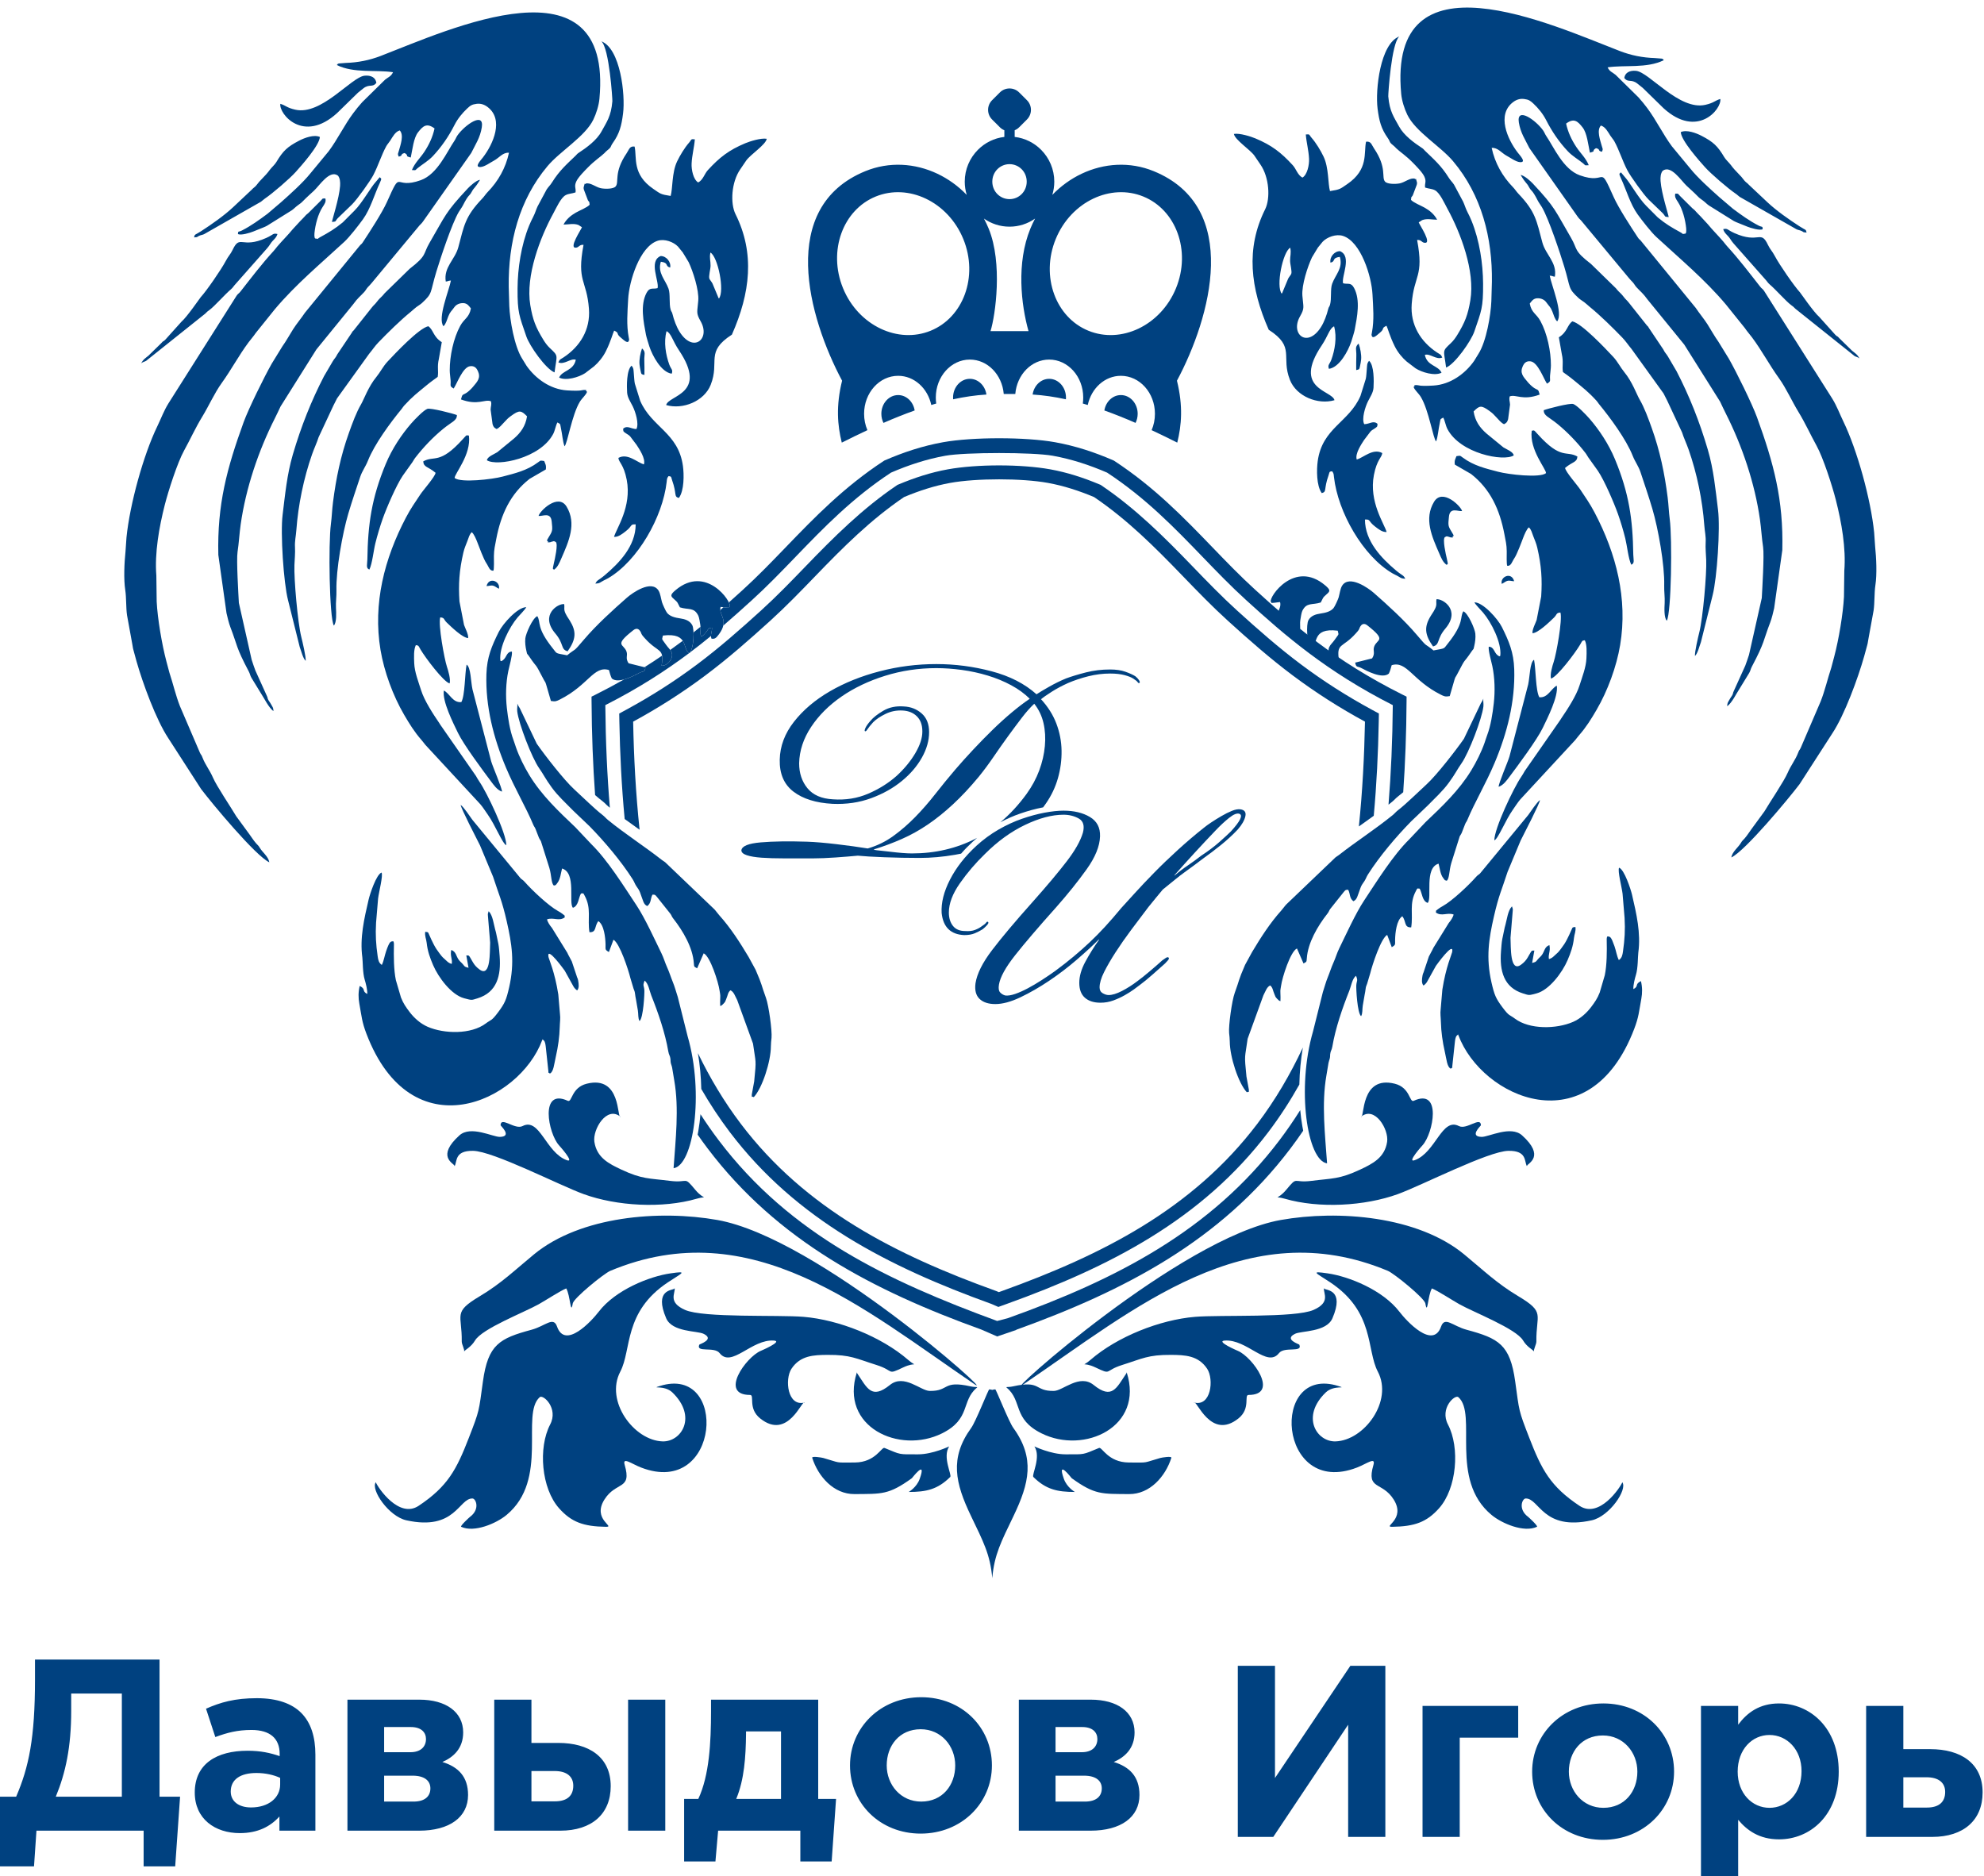 <?xml version="1.0" encoding="UTF-8"?> <svg xmlns="http://www.w3.org/2000/svg" width="239" height="226" viewBox="0 0 239 226" fill="none"> <path fill-rule="evenodd" clip-rule="evenodd" d="M118.212 160.169C105.171 155.464 93.647 149.454 85.257 138.368C84.843 137.821 84.437 137.262 84.04 136.69C84.069 136.539 84.096 136.393 84.121 136.253C84.236 135.593 84.323 134.915 84.383 134.228C85.088 135.32 85.82 136.367 86.579 137.37C95.24 148.814 107.062 154.337 120.121 159.136L121.441 158.787C134.416 154.15 145.87 148.273 154.122 137.37C154.994 136.217 155.83 135.007 156.63 133.736C156.69 134.392 156.775 135.038 156.885 135.668C156.915 135.842 156.95 136.025 156.988 136.216C156.486 136.953 155.972 137.671 155.444 138.368C147.039 149.474 135.49 155.485 122.421 160.194L122.427 160.214L120.121 161.001L118.212 160.169ZM167.265 96.938C167.57 93.185 167.746 89.194 167.781 84.946C163.773 82.911 160.523 80.805 157.718 78.705C154.805 76.523 152.404 74.373 150.133 72.311C148.304 70.651 146.593 68.876 144.856 67.076C141.49 63.587 138.023 59.992 133.366 56.936C131.265 56.028 129.095 55.313 126.817 54.902C124.418 54.469 116.283 54.469 113.884 54.902C111.606 55.313 109.436 56.028 107.335 56.936C102.678 59.992 99.21 63.587 95.844 67.076C94.108 68.876 92.396 70.651 90.567 72.311C89.466 73.311 88.335 74.331 87.13 75.365C87.31 74.554 86.822 74.062 86.771 73.485L87.149 73.153C87.274 73.172 87.391 73.191 87.49 73.198C88.125 73.245 87.681 73.239 87.92 73.08C87.956 72.987 87.913 72.805 87.803 72.573C88.362 72.074 88.911 71.578 89.452 71.086C91.258 69.447 92.942 67.701 94.651 65.929C98.097 62.357 101.647 58.677 106.477 55.516L106.528 55.483L106.6 55.452C108.83 54.483 111.145 53.717 113.592 53.276C117.143 52.636 123.558 52.636 127.108 53.276C129.556 53.717 131.871 54.483 134.101 55.452L134.173 55.483L134.224 55.516C139.054 58.677 142.604 62.357 146.05 65.929C147.758 67.701 149.443 69.447 151.249 71.086C153.506 73.136 155.887 75.269 158.71 77.384C161.537 79.501 164.843 81.629 168.982 83.695L169.442 83.924L169.439 84.44C169.417 88.309 169.28 91.97 169.037 95.439C168.83 95.615 168.621 95.784 168.412 95.943C168.148 96.144 167.964 96.375 167.728 96.568C167.574 96.693 167.42 96.816 167.265 96.938ZM71.688 95.78C71.429 92.211 71.285 88.436 71.261 84.44L71.258 83.924L71.719 83.695C72.94 83.085 74.089 82.47 75.175 81.851C75.898 81.657 76.645 81.261 77.022 81.06C77.473 80.821 77.629 81.056 77.758 80.409L77.635 80.379C78.373 79.914 79.081 79.449 79.76 78.983C79.808 79.255 79.789 79.628 79.697 80.194C80.4 80.25 81.202 79.279 80.893 78.563C80.85 78.464 80.798 78.379 80.739 78.298C81.167 77.993 81.584 77.689 81.99 77.384L82.244 77.193C82.598 77.73 82.558 78.428 83.028 78.671L82.982 78.705C80.178 80.805 76.928 82.911 72.919 84.946C72.957 89.333 73.142 93.446 73.466 97.305L73.278 97.153C73.041 96.96 72.858 96.729 72.594 96.528C72.289 96.297 71.987 96.045 71.688 95.78ZM83.543 76.186C83.829 75.959 84.11 75.732 84.388 75.505C84.418 76.183 84.177 77.27 85.055 76.158C85.418 75.699 85.237 75.69 85.769 75.611C85.795 76.007 85.645 76.281 85.648 76.611C84.852 77.265 84.02 77.924 83.141 78.586C83.457 78.1 83.576 76.999 83.543 76.186ZM119.44 157.086L119.339 157.049C107.103 152.624 95.924 146.964 87.905 136.367C86.653 134.713 85.514 132.982 84.479 131.187C84.448 129.72 84.308 128.257 84.074 126.871C85.523 129.872 87.228 132.723 89.229 135.367C97.04 145.689 107.973 151.185 119.904 155.49L120.054 155.545L120.323 155.661L120.732 155.514C132.686 151.206 143.646 145.708 151.472 135.367C153.623 132.525 155.431 129.442 156.948 126.193C156.701 127.622 156.555 129.135 156.525 130.653C155.41 132.638 154.172 134.549 152.796 136.367C144.762 146.984 133.56 152.658 121.294 157.074L120.265 157.445L119.44 157.086ZM163.695 99.561C164.134 95.293 164.351 91.045 164.429 86.934C161.396 85.288 158.497 83.442 155.723 81.364C152.978 79.308 150.436 77.071 147.9 74.768C146.009 73.051 144.236 71.218 142.464 69.381C139.096 65.891 135.819 62.608 131.792 59.878C129.996 59.128 128.144 58.518 126.224 58.172C123.067 57.602 117.634 57.602 114.477 58.172C112.557 58.518 110.705 59.128 108.909 59.878C104.882 62.608 101.604 65.891 98.237 69.381C96.465 71.218 94.692 73.051 92.801 74.768C90.265 77.071 87.723 79.308 84.978 81.364C82.204 83.442 79.305 85.288 76.272 86.934C76.352 91.173 76.581 95.557 77.048 99.958C76.448 99.529 75.846 99.102 75.25 98.665C74.875 94.71 74.684 90.78 74.612 86.965L74.594 85.958L75.48 85.477C78.441 83.869 81.284 82.058 83.982 80.037C86.674 78.022 89.197 75.8 91.685 73.541C93.547 71.85 95.296 70.04 97.042 68.231C100.462 64.684 103.878 61.284 107.976 58.506L108.115 58.412L108.269 58.348C110.176 57.551 112.145 56.907 114.182 56.54C117.685 55.908 123.016 55.908 126.518 56.54C128.556 56.907 130.525 57.551 132.432 58.348L132.586 58.412L132.724 58.506C136.823 61.284 140.238 64.684 143.659 68.231C145.405 70.04 147.154 71.85 149.016 73.541C151.504 75.8 154.027 78.022 156.719 80.037C159.417 82.058 162.259 83.869 165.221 85.477L166.107 85.958L166.088 86.965C166.019 90.655 165.838 94.452 165.488 98.276C164.892 98.708 164.292 99.133 163.695 99.561Z" fill="#004180"></path> <path fill-rule="evenodd" clip-rule="evenodd" d="M119.508 12.075L120.45 11.134C121.089 10.496 122.131 10.496 122.77 11.134L123.712 12.075C124.351 12.713 124.351 13.755 123.712 14.393L122.77 15.334C122.612 15.493 122.428 15.612 122.232 15.691V16.494C123.472 16.638 124.585 17.207 125.423 18.053C126.399 19.038 127.003 20.393 127.003 21.883C127.003 22.438 126.919 22.974 126.764 23.479C127.8 22.405 129.002 21.544 130.295 20.931C132.997 19.65 136.107 19.446 138.98 20.62C149.564 24.948 145.855 38.234 141.78 45.862C142.532 48.916 142.335 51.242 141.817 53.321C140.787 52.804 139.757 52.301 138.729 51.82C138.985 51.223 139.128 50.554 139.128 49.848C139.128 47.321 137.292 45.273 135.027 45.273C133.088 45.273 131.464 46.773 131.036 48.789C130.837 48.729 130.639 48.67 130.44 48.614C130.473 48.379 130.49 48.138 130.49 47.892C130.49 45.365 128.654 43.317 126.389 43.317C124.254 43.317 122.501 45.136 122.306 47.46H120.915C120.719 45.136 118.966 43.317 116.832 43.317C114.566 43.317 112.73 45.365 112.73 47.892C112.73 48.138 112.747 48.379 112.781 48.614C112.582 48.67 112.384 48.729 112.185 48.789C111.756 46.773 110.132 45.273 108.194 45.273C105.929 45.273 104.092 47.321 104.092 49.848C104.092 50.554 104.236 51.223 104.492 51.82C103.463 52.301 102.434 52.804 101.404 53.321C100.886 51.242 100.689 48.916 101.441 45.862C97.366 38.234 93.656 24.948 104.24 20.62C107.114 19.446 110.223 19.65 112.926 20.931C114.219 21.544 115.42 22.405 116.457 23.479C116.301 22.974 116.217 22.437 116.217 21.883C116.217 20.393 116.821 19.038 117.797 18.053C118.635 17.207 119.748 16.638 120.988 16.494V15.691C120.792 15.611 120.608 15.492 120.45 15.334L119.508 14.393C118.869 13.755 118.869 12.713 119.508 12.075ZM124.692 26.329C123.818 26.945 122.755 27.307 121.61 27.307C120.465 27.307 119.402 26.945 118.528 26.33C118.738 26.722 118.93 27.129 119.103 27.551C120.797 31.688 119.922 37.961 119.321 39.891H123.899C123.006 36.718 122.423 31.688 124.118 27.551C124.29 27.129 124.482 26.722 124.692 26.329ZM136.794 50.945C135.539 50.398 134.287 49.893 133.036 49.448C133.206 48.393 134.032 47.593 135.027 47.593C136.143 47.593 137.049 48.602 137.049 49.848C137.049 50.246 136.956 50.62 136.794 50.945ZM128.403 48.102C127.063 47.81 125.726 47.612 124.393 47.529C124.549 46.456 125.383 45.636 126.389 45.636C127.506 45.636 128.411 46.646 128.411 47.892C128.411 47.963 128.408 48.033 128.403 48.102ZM118.828 47.529C117.495 47.612 116.158 47.81 114.818 48.102C114.812 48.033 114.809 47.963 114.809 47.892C114.809 46.646 115.715 45.636 116.832 45.636C117.838 45.636 118.672 46.456 118.828 47.529ZM110.184 49.448C108.934 49.893 107.681 50.398 106.426 50.945C106.264 50.62 106.171 50.246 106.171 49.848C106.171 48.602 107.077 47.593 108.194 47.593C109.188 47.593 110.015 48.393 110.184 49.448ZM131.708 23.924C129.765 24.845 128.101 26.542 127.178 28.794C126.254 31.05 126.25 33.428 126.99 35.449C127.711 37.417 129.141 39.038 131.107 39.841C133.077 40.647 135.237 40.493 137.134 39.595C139.077 38.674 140.741 36.977 141.664 34.724C142.588 32.469 142.592 30.09 141.852 28.07C141.131 26.102 139.701 24.481 137.735 23.678C135.765 22.872 133.605 23.025 131.708 23.924ZM111.512 23.924C109.615 23.025 107.456 22.872 105.485 23.678C103.52 24.481 102.09 26.102 101.368 28.07C100.628 30.09 100.632 32.469 101.556 34.724C102.479 36.977 104.144 38.674 106.087 39.595C107.983 40.493 110.143 40.647 112.114 39.841C114.079 39.038 115.509 37.417 116.23 35.449C116.97 33.428 116.967 31.05 116.043 28.794C115.12 26.542 113.455 24.845 111.512 23.924ZM123.076 20.386C122.702 20.008 122.183 19.775 121.61 19.775C121.037 19.775 120.518 20.009 120.144 20.386C119.769 20.764 119.537 21.293 119.537 21.883C119.537 22.471 119.769 23.001 120.144 23.379C120.518 23.756 121.037 23.99 121.61 23.99C122.183 23.99 122.702 23.757 123.076 23.379C123.451 23.001 123.683 22.471 123.683 21.883C123.683 21.293 123.451 20.764 123.076 20.386Z" fill="#004180"></path> <path fill-rule="evenodd" clip-rule="evenodd" d="M70.612 47.094C70.641 47.178 70.913 47.093 70.354 47.757C70.186 47.957 69.981 48.184 69.852 48.395C68.881 49.99 68.356 53.464 68.005 53.763C67.787 53.207 67.728 52.264 67.569 51.569C67.45 51.049 67.587 51.129 67.149 50.89C66.933 51.276 66.87 51.837 66.641 52.274C65.089 55.223 59.891 56.22 58.658 55.45C58.686 55.022 59.547 54.708 59.906 54.476L61.935 52.812C62.727 52.118 63.302 51.337 63.489 50.153C62.781 49.438 62.575 49.362 61.541 50.12C61.112 50.436 61.118 50.479 60.724 50.883C60.484 51.129 60.16 51.552 59.821 51.685C59.489 51.513 59.437 51.41 59.333 51.084L59.1 49.328C59.119 48.916 59.251 48.714 59.133 48.334C58.355 48.062 57.586 48.88 55.53 48.119C55.715 47.406 55.702 47.645 56.215 47.311C56.442 47.163 56.757 46.862 56.968 46.612C57.538 45.939 57.947 45.511 57.555 44.67C57.419 44.378 57.169 44.032 56.61 44.118C55.743 44.251 55.076 46.159 54.653 46.803C54.118 46.504 54.328 46.457 54.281 45.825C54.248 45.385 54.179 45.008 54.178 44.605C54.172 42.908 54.625 40.749 55.439 39.259C55.933 38.354 56.514 38.287 56.727 37.156C56.53 36.912 56.311 36.526 55.807 36.515C55.34 36.504 54.95 36.694 54.725 37.015C54.398 37.482 54.23 37.538 54.008 38.101C53.844 38.516 53.719 39.034 53.423 39.301C52.669 38.354 54.107 34.965 54.319 33.794C53.88 33.825 54.108 33.872 53.699 33.918C53.422 32.186 54.809 31.286 55.211 29.784C55.913 27.153 56.014 26.095 58.106 23.906C58.344 23.657 58.508 23.379 58.725 23.157C60.025 21.825 60.922 20.226 61.313 18.401C60.572 18.339 60.136 19.014 59.507 19.348C59.075 19.577 58.394 20.084 57.91 20.118C57.074 20.178 57.893 19.331 58.177 18.963C59.407 17.368 60.74 14.395 58.727 12.883C58.336 12.589 57.91 12.447 57.416 12.508C56.847 12.58 56.66 12.714 56.278 13.072C55.712 13.602 55.145 14.28 54.751 15.056C54.047 16.44 53.181 17.704 52.143 18.806C51.594 19.388 50.933 19.754 50.289 20.27C49.981 20.518 50.191 20.524 49.62 20.485C49.972 19.61 50.628 19.037 51.124 18.283C51.686 17.428 52.119 16.52 52.347 15.473C51.392 14.763 50.941 15.193 50.355 15.943C49.82 16.628 49.687 18.02 49.481 18.978C48.629 18.746 49.381 18.818 48.743 18.433C48.146 18.581 48.605 18.743 48.033 18.87C47.876 18.506 47.93 18.603 48.053 18.154C48.24 17.471 48.69 16.275 48.154 15.709C47.602 15.874 47.312 16.474 47.017 16.928C46.87 17.155 46.635 17.423 46.54 17.597C45.942 18.69 45.559 19.968 44.968 21.1C44.59 21.822 43.043 23.994 42.413 24.62L40.689 26.285C40.309 26.709 40.587 26.674 39.989 26.74C39.991 26.538 40.865 23.882 40.968 22.392C41.001 21.91 40.954 21.465 40.717 21.164C39.719 20.401 38.486 22.357 37.829 22.967C37.424 23.343 36.911 23.797 36.519 24.204C36.251 24.482 36.196 24.494 35.861 24.745C35.544 24.982 35.419 25.147 35.144 25.338L32.161 27.199C31.964 27.31 31.96 27.294 31.773 27.381L30.506 27.892C30.107 28.05 29.024 28.388 28.663 28.194C28.681 27.773 28.715 27.987 29.146 27.766C30.264 27.194 31.23 26.49 32.235 25.744L33.849 24.369C34.933 23.408 36.506 21.998 37.403 20.872L39.603 18.21C40.669 16.777 41.487 15.055 42.561 13.621C42.902 13.165 43.204 12.791 43.625 12.316L46.386 9.6C46.808 9.257 47.1 9.221 47.346 8.699C45.298 8.388 42.614 8.851 40.575 7.834C40.754 7.669 40.582 7.738 40.809 7.647L41.66 7.58C43.125 7.533 44.498 7.263 45.882 6.73C54.06 3.58 73.835 -5.608 72.211 11.896C72.134 12.72 71.828 13.68 71.475 14.412C70.497 16.438 67.469 18.215 65.965 20.002C62.524 24.086 61.216 29.252 61.284 34.532L61.351 36.865C61.415 38.521 61.953 41.717 62.904 43.212L63.432 44.069C64.513 45.609 66.284 46.904 68.315 47.031C70.096 47.142 70.079 46.972 70.355 46.976C70.853 46.982 70.508 46.999 70.612 47.094ZM60.102 70.924C59.863 70.82 59.655 70.633 59.467 70.574C59.142 70.472 58.984 70.597 58.608 70.606C58.902 69.434 60.309 70.036 60.102 70.924ZM77.631 45.169C77.228 45.073 77.267 45.095 77.173 44.691C77.131 44.515 77.05 44.057 77.037 43.879C76.992 43.308 77.137 42.535 77.341 41.972C77.837 42.415 77.592 42.688 77.617 43.416C77.639 44.044 77.636 44.544 77.631 45.169ZM68.377 78.46C67.508 78.23 67.974 77.583 66.897 76.315C64.983 74.059 67.246 72.671 67.965 72.778C68.018 73.117 67.945 73.308 68 73.554C68.097 73.994 68.474 74.495 68.627 74.741C69.454 76.066 69.414 77.002 68.377 78.46ZM66.747 68.631C66.673 68.488 66.485 68.813 66.719 67.86C66.833 67.395 67.249 65.558 66.956 65.297C66.626 65.144 66.846 65.181 66.448 65.261C66.385 65.274 66.306 65.332 66.198 65.332C65.761 65.333 66.1 65.35 65.997 65.202C65.941 65.11 65.708 65.324 66.206 64.536C66.6 63.912 66.547 63.746 66.462 62.842C66.347 61.629 65.359 62.224 64.876 62.153C65.021 61.549 67.253 59.374 68.255 61.036C69.49 63.087 68.513 65.227 67.62 67.272C67.352 67.888 67.2 68.281 66.747 68.631ZM45.339 9.977C44.876 10.582 44.513 10.076 43.778 10.64C43.595 10.781 43.395 10.945 43.117 11.171L40.598 13.631C36.535 17.32 33.586 13.722 33.77 12.507C34.456 12.713 34.523 12.976 35.574 13.213C38.727 13.927 42.321 9.283 43.915 9.12C44.678 9.043 45.243 9.329 45.339 9.977ZM87.92 73.08C87.681 73.239 88.125 73.245 87.49 73.198C87.302 73.184 87.047 73.128 86.806 73.114C86.526 74.106 87.903 74.68 86.597 76.422C86.266 76.863 86.113 77.007 85.703 76.934C85.537 76.435 85.802 76.128 85.769 75.611C85.237 75.69 85.418 75.699 85.055 76.158C84.08 77.393 84.485 75.916 84.366 75.299C84.304 74.978 84.241 74.414 84.12 74.168C83.601 73.118 82.949 73.501 81.903 73.165C81.603 72.631 81.737 72.635 81.172 72.153C80.761 71.802 80.724 71.646 81.384 71.09C85.043 68.004 88.154 72.476 87.92 73.08ZM55.574 84.58C56.024 83.778 55.984 81.185 56.209 80.066C56.721 80.371 56.711 82.107 56.915 83.041L59.17 91.718C59.368 92.397 60.469 94.907 60.475 95.366C59.897 95.19 59.449 94.533 59.136 94.115C58.122 92.76 55.866 89.729 55.164 88.283C54.586 87.091 53.258 84.466 53.469 83.187C54.165 83.528 54.535 84.69 55.574 84.58ZM23.376 28.599C23.498 28.147 23.4 28.386 24.239 27.842C25.482 27.036 27.006 25.971 28.08 24.963L30.324 22.852C30.582 22.572 30.575 22.649 30.828 22.387C30.952 22.258 31.054 22.092 31.218 21.903L32.052 21.016C32.269 20.785 32.322 20.69 32.499 20.463C32.775 20.109 33.1 19.841 33.29 19.522C34.094 18.174 34.616 17.681 36.035 16.945C36.694 16.603 37.827 16.178 38.533 16.499C38.48 17.532 36.256 20.009 35.624 20.716C34.911 21.513 32.862 23.28 31.897 23.933C31.683 24.078 31.631 24.166 31.435 24.303L24.575 28.215C24.335 28.316 24.223 28.305 24 28.403C23.606 28.577 23.952 28.554 23.376 28.599ZM17.003 43.776C17.265 43.269 17.522 43.148 17.89 42.841L19.428 41.338C19.745 40.964 19.636 41.218 19.93 40.903L21.859 38.755C22.512 38.203 24.093 35.893 24.178 35.801C24.883 35.037 26.659 32.46 27.191 31.448C27.521 30.819 27.764 30.646 28.026 30.094C28.928 28.194 29.074 30.01 32.079 28.662C32.975 28.259 32.854 28.061 33.424 28.19C33.271 28.723 32.887 28.889 32.6 29.335C32.417 29.62 32.366 29.683 32.173 29.916L28.349 34.246C28.152 34.45 28.064 34.644 27.829 34.843C27.073 35.483 25.87 36.872 25.231 37.344C24.947 37.553 25.02 37.487 24.725 37.782L17.59 43.479C17.361 43.596 17.144 43.624 17.003 43.776ZM56.172 115.096C56.552 115.136 56.395 114.932 56.974 115.931C57.153 116.24 57.388 116.524 57.785 116.808C59.137 117.777 58.989 114.635 59.045 113.551L58.78 110.352C58.76 110.033 58.757 110.105 58.866 109.77C59.385 110.3 59.439 111.268 59.746 112.328L60.037 113.722C60.11 114.083 60.159 114.78 60.191 115.204C60.361 117.499 59.895 119.543 57.509 120.272C56.773 120.497 56.873 120.514 55.907 120.257C54.372 119.848 52.813 117.757 52.172 116.262C51.79 115.37 51.505 114.576 51.398 113.574C51.347 113.09 51.149 112.784 51.224 112.254C51.709 112.326 51.476 112.181 51.975 113.217C52.182 113.646 52.34 113.975 52.573 114.331C52.719 114.555 53.189 115.201 53.34 115.334C53.862 115.794 53.967 115.996 54.418 116.124C54.528 115.534 54.195 115.183 54.359 114.44C54.948 114.634 54.937 115.187 55.258 115.621C55.454 115.885 55.565 115.921 55.781 116.183C56.035 116.493 55.951 116.448 56.44 116.59L56.172 115.096ZM44.498 68.614C44.048 68.461 44.245 67.966 44.254 67.413C44.316 63.144 44.767 59.999 46.459 55.914C47.237 54.034 48.396 52.324 49.53 51.02C49.961 50.524 51.043 49.404 51.489 49.252C51.874 49.121 54.552 49.807 55.038 50.001C55.061 50.667 54.441 50.8 53.392 51.658C52.148 52.676 51.016 53.866 50.028 55.139C49.846 55.374 49.823 55.477 49.674 55.687L48.512 57.312C47.734 58.468 46.579 61.153 46.103 62.49C45.789 63.374 45.446 64.522 45.218 65.447C44.997 66.339 44.85 67.877 44.498 68.614ZM69.332 23.179C68.876 23.336 68.521 23.31 68.148 23.504C67.552 23.814 67.006 25.067 66.658 25.702C65.058 28.62 63.295 33.24 63.881 36.757C64.175 38.519 64.53 39.423 65.451 40.926C65.658 41.264 65.913 41.625 66.232 41.925C67.323 42.952 67.082 42.689 66.802 44.864C65.741 44.447 63.794 41.675 63.403 40.526C62.553 38.028 62.329 37.688 62.347 34.753C62.362 32.338 62.775 29.544 63.735 27.191C63.889 26.813 64.046 26.487 64.239 26.11C64.473 25.657 64.562 25.285 64.75 24.881L65.851 22.826C66.082 22.476 66.26 22.354 66.499 21.972C67.395 20.541 68.266 19.789 69.337 18.758C69.524 18.578 69.507 18.543 69.707 18.412C70.657 17.789 71.881 16.904 72.46 15.835C73.084 14.687 73.608 14.043 73.768 12.196C73.788 11.973 73.394 5.8 72.442 4.977C74.74 5.858 75.345 11.414 75.057 13.671C74.866 15.174 74.623 16.092 73.825 17.22C73.487 17.698 73.71 17.675 73.179 18.094C72.943 18.28 73.009 18.255 72.808 18.449C72.356 18.887 71.662 19.312 70.82 20.172C70.423 20.577 69.639 21.36 69.411 21.883C69.143 22.498 69.403 22.637 69.332 23.179ZM81.781 59.988C81.138 59.827 81.571 59.546 80.962 57.845C80.831 57.481 80.932 57.38 80.524 57.363C80.335 57.644 80.357 57.642 80.308 58.071C79.828 62.286 76.828 67.571 73.259 69.656C72.929 69.849 72.823 69.862 72.514 70.049C72.16 70.264 72.182 70.261 71.723 70.31C71.93 69.847 72.061 69.959 72.84 69.303C74.603 67.819 76.575 65.773 76.577 63.17C75.861 63.141 76.225 63.35 75.368 64.007C74.952 64.326 74.502 64.703 73.969 64.678C74.227 63.705 76.127 61.051 75.498 57.8C75.136 55.929 74.54 55.715 74.493 55.164C75.596 54.552 76.743 55.7 77.564 55.946C77.809 55.245 76.965 54.032 76.685 53.594L75.921 52.584C75.765 52.405 75.623 52.352 75.417 52.21C75.076 51.975 75.09 52.019 75.066 51.644C75.57 51.201 76.01 51.676 76.664 51.686C77.002 51.046 76.546 49.601 76.217 48.94C75.948 48.399 75.584 47.898 75.545 47.285C75.499 46.55 75.461 44.571 76.083 44.051C76.363 44.399 76.306 44.573 76.359 45.102C76.395 45.463 76.406 45.903 76.476 46.219L77.12 48.285C78.503 51.486 81.718 52.118 82.269 56.14C82.407 57.143 82.432 59.098 81.781 59.988ZM53.219 41.222L52.866 43.237C52.638 44.224 52.853 44.695 52.726 45.404C52.206 45.794 51.981 45.921 51.332 46.46C50.289 47.326 49.711 47.742 48.681 48.867C48.528 49.033 48.527 49.087 48.406 49.235C47.032 50.909 45.119 53.487 44.318 55.509C44.029 56.237 43.627 56.729 43.38 57.479C42.875 59.011 42.436 60.264 41.955 61.883C41.251 64.255 40.465 68.675 40.529 71.11C40.549 71.877 40.438 72.519 40.473 73.231C40.501 73.808 40.571 74.981 40.216 75.363C39.669 74.39 39.55 65.482 39.862 63.128C39.978 62.256 39.996 61.429 40.115 60.498C40.484 57.611 41.038 54.923 42.027 52.161C42.454 50.968 42.911 49.701 43.508 48.681C43.825 48.138 44.386 46.56 45.331 45.421C45.787 44.87 46.156 44.126 46.661 43.585C47.623 42.555 50.464 39.538 51.596 39.299C52.229 39.748 52.166 40.558 53.219 41.222ZM83.064 78.688C82.126 78.274 83.092 76.176 79.857 76.563C79.736 77.159 79.661 76.841 80.239 77.681C80.486 78.038 80.746 78.223 80.893 78.563C81.202 79.279 80.4 80.25 79.697 80.194C80.058 77.974 79.306 78.717 77.69 76.9C77.55 76.742 77.373 76.562 77.275 76.367C77.273 76.364 77 75.364 76.287 75.923C73.885 77.808 75.134 77.542 75.468 78.482C75.656 79.01 75.296 79.245 75.717 79.901L77.758 80.409C77.629 81.056 77.473 80.821 77.022 81.06C76.347 81.419 74.489 82.405 73.704 81.737C73.564 81.472 73.443 81.044 73.359 80.719C71.519 80.161 70.894 82.534 67.456 84.263C67.057 84.463 66.907 84.545 66.365 84.444L65.787 82.451C65.659 82.052 65.691 82.235 65.486 81.844C64.239 79.462 64.938 80.847 63.695 79.007C63.441 78.631 63.545 78.974 63.409 78.398C63.303 77.948 63.231 77.402 63.282 76.904C63.34 76.342 64.144 74.472 64.724 74.225C65.196 74.973 64.542 75.565 66.635 78.165C67.14 78.792 66.853 78.663 68.322 78.942C69.505 77.972 68.913 78.741 70.353 77.042C71.826 75.305 73.849 73.468 75.518 72.003C76.193 71.41 78.468 69.814 79.322 71.133C79.551 71.487 79.624 72.118 79.746 72.548C79.811 72.78 80.209 73.658 80.367 73.844C80.725 74.262 81.308 74.407 81.96 74.502C82.478 74.577 83.097 74.749 83.393 75.314C83.659 75.822 83.605 78.088 83.064 78.688ZM36.827 79.611C36.493 79.322 36.289 78.417 36.104 77.937L34.694 72.286C34.163 70.207 33.766 64.252 34.044 62.022C34.346 59.588 34.571 57.154 35.269 54.779C36.275 51.354 37.503 48.275 39.037 45.312L40.088 43.52C40.312 43.148 40.411 43.141 40.642 42.672L42.335 40.152C42.589 39.738 42.411 40.013 42.609 39.795L44.767 37.075C45.025 36.738 45.138 36.705 45.403 36.355C45.66 36.016 45.792 35.917 46.052 35.655C46.26 35.446 46.177 35.498 46.339 35.32L49.351 32.379C51.478 30.742 50.928 30.645 51.747 29.247C53.684 25.943 53.584 25.654 56.359 22.692C56.586 22.45 57.354 21.724 57.827 21.66C57.151 22.784 57.139 22.525 56.821 23.114C56.501 23.707 56.49 23.322 55.762 24.748C55.627 25.013 55.421 25.271 55.263 25.537C54.425 26.955 53.04 31.158 52.571 32.705C51.771 35.341 52.162 35.278 50.841 36.496C50.637 36.684 50.435 36.787 50.159 36.992C49.903 37.183 49.79 37.315 49.514 37.54C48.2 38.609 46.742 40.053 45.59 41.242C45.159 41.686 44.878 42.137 44.469 42.62L40.605 47.987C40.449 48.252 40.336 48.557 40.163 48.859L38.378 52.678C38.184 53.308 37.842 54.02 37.596 54.722C36.578 57.627 35.92 60.855 35.7 63.856C35.643 64.642 35.492 65.18 35.536 65.934C35.573 66.571 35.499 67.385 35.469 68.053C35.395 69.681 35.864 75.018 36.295 76.735C36.443 77.325 36.859 79.089 36.827 79.611ZM77.972 109.154C77.504 108.938 77.499 108.554 77.105 107.52C76.962 107.143 76.867 107.083 76.639 106.726C76.436 106.408 76.421 106.249 76.203 105.908C74.807 103.719 72.822 101.38 71.029 99.547L69.022 97.631C68.142 96.728 67.217 95.896 66.472 94.876C65.672 93.78 65.499 93.327 64.954 92.555C64.067 91.3 62.483 87.17 62.31 85.707C62.27 85.37 62.348 85.102 62.321 84.755C62.441 85.117 62.589 85.191 62.727 85.543L64.658 89.588C65.639 90.998 67.957 93.981 69.16 95.078C70.014 95.855 71.663 97.481 72.586 98.181C72.835 98.37 72.995 98.582 73.224 98.769C75.336 100.49 77.632 101.951 79.737 103.602C79.856 103.695 79.968 103.748 80.117 103.862L86.057 109.542C86.279 109.778 86.398 109.984 86.648 110.262C88.012 111.78 89.134 113.532 90.177 115.278L91.022 116.826C91.881 118.807 91.652 118.527 92.27 120.21C92.608 121.131 93.022 124.159 92.942 125.025C92.906 125.414 92.864 125.66 92.863 126.066C92.855 127.883 91.829 131.075 90.806 132.169C90.47 132 90.599 132.357 90.561 131.869L90.853 130.275C91.134 127.469 91.042 128.174 90.711 125.723L88.809 120.485C88.573 120.054 88.402 119.46 87.986 119.3C87.661 119.59 87.69 119.882 87.474 120.378C87.326 120.72 87.403 120.629 87.186 120.879C87.168 120.9 87.051 121.021 87 121.062C86.835 121.193 86.938 121.114 86.756 121.19C86.747 120.895 86.743 120.519 86.764 120.181C86.788 119.812 86.726 119.658 86.683 119.34C86.548 118.343 85.558 115.204 84.768 114.844L83.98 116.651C83.622 116.44 83.614 116.515 83.582 116.032C83.457 114.161 82.278 112.148 81.104 110.655C80.873 110.361 80.948 110.345 80.762 110.086L79.126 108.035C78.885 107.743 78.879 107.78 78.594 107.78C78.327 108.302 78.47 108.767 77.972 109.154ZM60.273 79.555C60.287 79.561 60.272 79.777 60.608 79.515C61.042 79.175 61.021 78.511 61.666 78.492C61.739 78.942 61.35 80.278 61.234 80.83C60.934 82.252 60.896 83.875 61.059 85.302C61.201 86.552 61.416 87.984 61.857 89.153C61.968 89.447 62.061 89.763 62.162 90.049C62.556 91.174 63.153 92.374 63.775 93.395C65.255 95.822 67.273 97.722 69.295 99.643L71.232 101.691C73.197 103.618 75.138 106.744 76.68 109.069C77.712 110.625 78.911 113.277 79.669 114.817C79.97 115.429 80.102 115.96 80.375 116.558C80.634 117.125 80.828 117.767 81.052 118.307C81.268 118.825 81.452 119.5 81.649 120.108L82.829 124.819C84.846 131.756 83.527 140.409 81.141 140.732C81.379 137.318 81.821 133.555 81.223 130.159L80.971 128.64C80.91 128.331 80.884 128.372 80.826 128.139C80.755 127.85 80.791 127.81 80.767 127.58C80.722 127.168 80.579 127.109 80.504 126.656C80.136 124.461 79.29 122.009 78.459 119.928C78.243 119.388 78.12 118.492 77.655 118.132C77.397 118.772 77.567 118.681 77.621 119.256C77.655 119.625 77.501 122.662 77.041 123.002C76.845 122.69 76.913 122.167 76.84 121.726L76.611 120.396C76.555 120.136 76.537 119.998 76.505 119.762C76.448 119.347 76.45 119.474 76.316 119.086L75.942 117.837C75.697 116.826 74.647 113.611 73.899 113.209L73.349 114.69C72.849 114.402 72.958 114.376 72.946 113.777C72.931 112.982 72.775 111.414 72.078 110.965C71.575 111.608 71.895 112.333 71.008 112.303C70.752 110.674 71.269 109.455 70.437 107.916C70.231 107.535 70.325 107.623 69.987 107.638C69.684 108.159 69.694 109.137 69.018 109.357C68.454 108.786 69.47 105.152 67.71 104.628C67.551 105.199 67.514 105.899 67.138 106.377C66.847 106.747 67.028 106.573 66.725 106.685C66.386 106.411 66.456 105.491 66.177 104.552L65.16 101.33C65.095 101.198 65.005 101.117 64.911 100.894L64.509 99.859C64.388 99.569 64.362 99.646 64.231 99.334C63.359 97.242 62.03 95.029 60.956 92.484C59.453 88.919 58.472 85.101 58.595 81.204C58.66 79.166 59.233 77.833 60.084 76.121C60.573 75.135 62.364 73.131 63.397 73.148C63.222 73.476 62.634 74.049 62.354 74.377C61.35 75.554 60.107 78.007 60.273 79.555ZM32.946 85.659C32.42 85.344 31.758 84.001 31.565 83.739L30.294 81.66C30.114 81.347 30.138 81.21 29.964 80.881C28.379 77.88 28.631 77.836 27.747 75.539C27.577 75.097 27.388 74.322 27.285 73.857L26.301 66.851C26.156 60.769 27.331 56.421 29.349 50.859C29.936 49.242 31.847 45.364 32.74 43.799L34.013 41.729C34.441 41.138 34.891 40.331 35.305 39.669C35.697 39.043 36.326 38.294 36.735 37.673L43.346 29.584C43.53 29.369 43.527 29.459 43.697 29.203C44.545 27.919 46.04 25.614 46.605 24.352C48.478 20.167 47.321 22.923 50.694 21.704C52.713 20.975 53.829 18.288 54.743 16.962C54.882 16.76 54.958 16.523 55.123 16.288C55.991 15.063 58.34 13.398 58.04 15.333C57.847 16.583 57.259 17.426 56.765 18.433L51.001 26.622C50.803 26.908 50.735 26.95 50.536 27.154L44.782 34.082C44.586 34.333 44.513 34.369 44.306 34.602C44.123 34.808 44.053 34.985 43.875 35.18C43.361 35.742 43.107 35.877 42.536 36.669L38.112 42.101L33.797 48.967C33.556 49.479 33.339 49.945 33.106 50.404C31.119 54.334 29.614 58.812 28.994 63.169C28.835 64.286 28.779 65.434 28.616 66.49C28.466 67.461 28.722 71.635 28.775 72.628L30.315 79.475C30.482 80.03 30.583 80.24 30.765 80.778L32.124 83.782C32.314 84.161 32.161 84.058 32.376 84.415C32.475 84.579 32.464 84.516 32.563 84.691C32.875 85.241 32.916 85.218 32.946 85.659ZM47.386 113.396C47.423 113.501 47.438 113.481 47.456 113.68C47.459 113.718 47.455 113.837 47.454 113.878C47.424 115.137 47.427 116.84 47.688 118.074L48.302 120.163C48.575 120.869 48.895 121.321 49.328 121.896C49.843 122.58 50.599 123.294 51.509 123.691C53.526 124.569 56.758 124.619 58.512 123.299C59.191 122.787 59.182 123.052 60.022 121.923C60.813 120.859 60.988 120.453 61.333 118.949C62.022 115.942 61.651 113.666 61.05 111.022C60.456 108.413 60.103 107.811 59.398 105.618L57.828 101.851C57.418 101.032 55.529 97.394 55.493 96.969C55.832 97.174 56.664 98.43 56.909 98.767L62.722 105.819C62.919 106.002 62.974 105.977 63.19 106.222C64.107 107.262 66.079 109.117 67.207 109.741C67.36 109.825 67.618 109.976 67.76 110.093C68.176 110.435 67.962 110.183 68.035 110.515C67.332 111.022 66.686 110.479 65.9 110.752C65.947 111.058 66.255 111.51 66.483 111.773L68.339 114.774C68.484 115.114 68.689 115.421 68.881 115.818L69.456 117.54C69.531 117.825 69.594 117.823 69.644 118.107C69.727 118.581 69.778 119.014 69.531 119.31C69.44 119.268 69.196 119.055 69.089 118.85L68.032 116.942C68.027 116.935 65.814 113.84 66.072 115.282C66.118 115.539 66.831 117.077 67.255 119.801L67.456 122.147C67.53 122.69 67.443 123.114 67.428 123.749C67.401 124.859 67.23 126.112 66.954 127.305C66.747 128.202 66.691 129.122 66.243 129.327C65.907 129.051 66.127 129.446 66.04 128.865L65.742 126.086C65.713 125.862 65.677 125.502 65.515 125.347C65.211 125.053 65.404 125.31 65.312 125.311C62.539 132.79 49.562 138.728 44.144 124.54C43.583 123.07 43.573 122.464 43.288 120.915C43.155 120.194 43.156 119.523 43.331 118.774C44.13 119.172 43.539 119.376 44.24 119.744C44.285 119.29 44.051 118.401 43.937 118.036C43.676 117.197 43.712 115.803 43.65 115.348C43.327 112.987 43.869 110.685 44.41 108.351C44.542 107.78 45.32 105.338 45.966 105.115C46.163 105.502 45.641 107.447 45.547 108.24L45.302 111.156C45.218 112.628 45.289 113.768 45.494 115.196C45.559 115.65 45.621 115.984 45.994 116.245C46.23 115.799 46.327 115.117 46.521 114.566C46.936 113.387 47.04 113.407 47.386 113.396ZM54.768 57.586C55.519 58.186 59.28 57.751 60.549 57.413C61.99 57.029 63.458 56.712 64.826 55.688C65.172 55.429 65.095 55.478 65.554 55.537C65.689 55.898 65.824 56.034 65.751 56.555L63.798 57.685C61.478 59.498 60.35 61.957 59.784 64.916C59.637 65.69 59.502 66.221 59.498 66.992C59.496 67.432 59.538 68.558 59.435 68.751C58.966 68.798 58.866 68.245 58.591 67.85C58.267 67.384 57.703 65.856 57.514 65.359C57.382 65.012 57.083 64.281 56.826 64.115C56.538 64.397 56.471 64.736 56.3 65.185C56.13 65.633 55.941 66.042 55.821 66.558C55.315 68.742 55.213 70.407 55.349 72.454L55.897 75.275C55.978 75.553 56.46 76.44 56.395 76.87C55.711 76.832 54.376 75.537 53.811 74.991C53.42 74.613 53.586 74.419 53.031 74.372C52.767 75.25 53.538 79.42 53.836 80.31C54.003 80.807 54.308 81.853 54.163 82.333C53.427 82.137 51.255 79.254 50.66 78.249C50.402 77.811 50.464 77.755 50.093 77.716C49.824 78.252 49.869 79.158 49.899 79.907C49.941 80.97 50.414 82.15 50.727 83.153C51.117 84.402 52.175 86.021 52.926 87.122C53.034 87.28 53.022 87.299 53.153 87.467L57.328 93.466C57.492 93.745 57.57 93.905 57.761 94.181C58.657 95.472 61.01 100.418 60.992 101.823C60.523 101.637 59.679 99.424 58.748 98.115C58.485 97.746 58.166 97.235 57.866 96.89L51.251 89.742C51.04 89.498 50.996 89.399 50.78 89.154C49.931 88.191 49.314 87.191 48.68 86.104C47.343 83.812 46.274 80.91 45.837 78.291C44.905 72.709 46.309 67.29 48.896 62.36C49.502 61.206 49.988 60.551 50.625 59.58C50.996 59.015 52.409 57.437 52.471 56.955C51.549 56.181 51.036 56.307 50.984 55.583C52.324 54.822 52.937 56.027 55.752 52.905C56.313 52.284 56.149 52.457 56.487 52.474C56.79 54.778 54.73 57.092 54.768 57.586ZM32.444 103.881C30.787 103.109 25.515 96.764 24.221 95.049L20.266 88.916C18.808 86.715 17.189 82.301 16.436 79.636C16.302 79.161 16.195 78.729 16.068 78.285C15.988 78.007 15.996 77.861 15.932 77.575L15.302 74.11C15.167 73.19 15.23 72.002 15.09 71.089C14.886 69.766 14.976 67.801 15.12 66.42C15.175 65.892 15.18 65.313 15.236 64.751C15.638 60.743 17.281 54.792 18.952 51.35C19.412 50.402 19.729 49.5 20.293 48.593L28.507 35.613C28.745 35.289 28.723 35.433 28.981 35.104C30.28 33.449 31.518 31.807 32.963 30.234C33.139 30.043 33.236 29.89 33.41 29.686C34.011 28.978 34.675 28.335 35.274 27.601L36.162 26.639C36.306 26.485 36.472 26.338 36.644 26.143C36.929 25.82 36.826 25.93 37.138 25.671L38.6 24.218C38.931 23.896 38.738 23.914 39.193 23.908C39.307 24.305 39.097 24.58 38.86 24.944C38.313 25.782 37.981 27.073 37.881 28.085C37.874 28.155 37.866 28.304 37.872 28.38C37.898 28.735 37.902 28.583 37.958 28.725C38.505 28.794 38.1 28.827 38.559 28.576C39.646 27.982 40.332 27.58 41.298 26.784L42.697 25.38C43.648 24.43 44.648 22.579 45.276 21.902L45.684 21.415C45.7 21.398 45.731 21.37 45.755 21.347C45.872 21.53 46.058 21.392 45.755 22.037C45.094 23.44 44.633 25.154 43.733 26.404C43.183 27.169 42.096 28.56 41.48 29.129C38.618 31.772 35.615 34.27 33.102 37.261L30.817 40.102C30.53 40.531 30.226 40.857 29.947 41.234C28.745 42.853 27.882 44.512 26.698 46.157C25.831 47.363 25.14 48.927 24.366 50.195C23.519 51.582 22.927 52.919 22.174 54.281C21.374 55.73 20.28 59.132 19.852 60.813C19.161 63.529 18.617 66.629 18.834 69.338L18.875 72.477C18.977 74.51 19.506 77.641 20.041 79.659L20.403 81.019C20.846 82.349 21.163 83.765 21.675 85.068L24.085 90.681C24.259 91.053 24.22 90.807 24.401 91.28C24.722 92.123 25.276 92.796 25.649 93.667C26.096 94.71 27.826 97.257 28.459 98.337L30.047 100.507C30.346 100.905 30.466 101.147 30.845 101.59C31.07 101.854 31.117 101.83 31.278 102.109C31.6 102.668 32.339 103.191 32.444 103.881ZM86.6 35.973C87.329 35.071 86.474 30.914 85.579 30.424C85.438 31.119 85.606 31.379 85.597 32.011C85.592 32.446 85.341 33.282 85.458 33.58C85.507 33.704 85.716 33.941 85.825 34.146L86.48 35.717C86.521 35.813 86.54 35.908 86.557 35.887C86.57 35.869 86.586 35.944 86.6 35.973ZM88.167 40.313C84.914 42.413 86.736 43.517 85.613 46.359C84.83 48.339 82.257 49.378 80.249 48.797C80.511 47.594 85.347 47.495 81.792 42.201C81.001 41.023 80.871 40.172 80.296 39.896C79.926 41.204 80.209 42.779 80.624 43.916C80.829 44.477 81.103 44.531 80.916 45.019C79.641 44.837 78.595 42.846 78.229 41.752C78.14 41.486 77.864 40.588 77.817 40.337C77.524 38.781 77.1 36.755 77.887 35.279C78.272 34.558 78.622 34.87 79.216 34.71C79.425 33.865 78.108 31.464 79.581 30.844C80.253 30.832 80.858 31.545 80.733 32.228C80.055 32.074 80.634 31.661 79.605 31.53C79.191 32.891 80.137 33.672 80.533 34.777C80.768 35.434 80.579 36.589 80.787 37.297C80.876 37.6 80.933 37.507 81.013 37.84C81.174 38.512 81.486 39.369 81.867 39.974C83.515 42.59 85.621 40.828 84.398 38.696C83.814 37.675 84.008 37.605 84.116 36.211C84.215 34.929 83.48 32.691 82.959 31.585L82.392 30.646C82.293 30.506 82.316 30.523 82.265 30.433L81.678 29.71C81.135 29.139 80.041 28.733 79.209 29.01C77.064 29.725 75.785 33.858 75.67 36.044C75.588 37.603 75.449 39.14 75.739 40.645C75.744 40.673 75.788 40.893 75.787 40.903C75.702 41.55 75.172 40.989 74.765 40.653C74.146 40.143 74.683 40.162 73.984 39.826C73.821 40.139 73.595 41.091 72.985 42.312C72.619 43.046 72.069 43.7 71.553 44.139L70.483 44.956C69.722 45.447 68.176 45.907 67.353 45.486C67.738 44.596 69.089 44.692 69.364 43.338C68.743 43.125 67.969 43.982 67.263 43.653C67.439 43.248 67.523 43.296 67.9 43.046C69.857 41.751 71.136 39.733 70.946 37.199C70.683 33.682 69.449 33.977 70.294 29.497C69.796 29.451 69.767 29.772 69.427 29.831C68.408 30.006 70.023 27.643 70.103 27.374L69.692 27.106C69.109 26.875 68.48 27.055 67.884 27.054C68.222 26.411 68.752 25.965 69.367 25.614C69.848 25.34 70.731 24.999 71.03 24.666C70.958 24.122 71.059 24.504 70.822 24.125L70.337 22.846C70.308 22.677 70.275 22.665 70.344 22.437C70.557 21.735 70.31 22.349 70.575 22.112C71.127 21.963 71.757 22.546 72.378 22.674C72.864 22.774 73.872 22.785 74.157 22.466C74.622 21.945 73.884 20.825 75.487 18.46C75.799 18.001 75.833 17.583 76.446 17.654C76.747 18.993 76.112 20.993 78.713 22.765C79.56 23.342 79.553 23.415 80.79 23.605C81.047 22.727 80.921 20.799 81.56 19.459C81.915 18.716 82.474 17.794 83.003 17.191C83.334 16.813 83.167 16.724 83.703 16.785C83.625 17.781 83.366 18.649 83.314 19.698C83.276 20.459 83.528 21.639 84.108 21.981C84.707 21.659 84.85 20.953 85.273 20.491C86.67 18.966 87.805 18.08 89.783 17.255C90.334 17.025 91.667 16.599 92.366 16.719C92.245 17.435 90.413 18.605 89.897 19.333L89.172 20.401C88.102 21.943 87.958 24.493 88.599 25.792C90.958 30.521 90.379 35.304 88.167 40.313Z" fill="#004180"></path> <path fill-rule="evenodd" clip-rule="evenodd" d="M99.323 35.574C100.725 38.872 103.101 42.131 105.874 42.302C104.056 42.924 103.263 43.837 102.324 44.861C100.692 42.396 99.783 39.208 99.323 35.574Z" fill="#004180"></path> <path fill-rule="evenodd" clip-rule="evenodd" d="M143.721 35.574C142.318 38.872 139.942 42.131 137.169 42.302C138.987 42.924 139.78 43.837 140.719 44.861C142.351 42.396 143.26 39.208 143.721 35.574Z" fill="#004180"></path> <path fill-rule="evenodd" clip-rule="evenodd" d="M45.268 178.565C44.631 179.456 46.83 182.677 48.947 183.147C54.866 184.461 55.269 180.469 56.919 180.52C57.33 180.533 57.863 181.814 56.615 182.736C56.55 182.783 55.383 183.851 55.554 183.931C57.112 184.661 59.769 183.546 61.03 182.497C66.174 178.217 62.685 170.377 65.019 168.315C65.432 167.949 67.296 169.654 66.273 171.61C64.814 174.4 65.209 179.308 67.354 181.706C68.833 183.36 70.275 183.895 72.996 183.931C74.177 183.946 71.306 183.053 72.806 180.655C74.209 178.412 76.148 179.553 75.251 176.472C74.956 175.46 76.068 176.344 77.237 176.794C86.807 180.482 87.774 164.34 79.478 166.972C78.277 167.353 80.017 166.799 80.995 167.743C84.026 170.668 82.091 173.713 79.813 173.641C76.372 173.532 72.857 168.792 74.722 165.241C76.116 162.587 75.082 158.054 80.463 154.477C82.17 153.342 82.944 153.084 80.776 153.399C78.238 153.763 74.142 155.388 72.123 158.023C71.268 159.139 68.084 162.604 67.103 159.807C66.659 158.541 65.701 159.743 64.029 160.193C60.163 161.235 58.792 161.969 58.176 166.418C57.672 170.059 57.796 169.82 56.479 173.212C55.003 177.012 53.956 179.057 50.431 181.403C48.066 182.977 45.541 179.231 45.268 178.565ZM55.901 162.819C56.045 162.584 56.744 162.292 57.226 161.483C58.075 160.057 63.147 158.1 64.894 157.121C65.754 156.639 67.463 155.523 68.21 155.212C68.699 156.018 68.738 158.579 68.996 157.023C69.102 156.387 72.763 153.41 73.518 153.095C90.525 145.991 104.041 157.705 117.401 166.759C120.277 168.708 98.54 149.119 86.416 146.969C79.458 145.736 69.928 146.504 64.333 151.105C62.002 153.023 60.407 154.595 57.798 156.153C54.5 158.123 55.675 158.299 55.624 161.624C55.619 161.943 56.014 162.636 55.901 162.819Z" fill="#004180"></path> <path fill-rule="evenodd" clip-rule="evenodd" d="M195.433 178.565C196.07 179.456 193.871 182.677 191.754 183.147C185.835 184.461 185.432 180.469 183.782 180.52C183.371 180.533 182.839 181.814 184.087 182.736C184.151 182.783 185.319 183.851 185.148 183.931C183.59 184.661 180.933 183.546 179.672 182.497C174.527 178.217 178.016 170.377 175.683 168.315C175.269 167.949 173.405 169.654 174.429 171.61C175.887 174.4 175.492 179.307 173.347 181.706C171.869 183.36 170.426 183.895 167.705 183.931C166.524 183.946 169.395 183.053 167.895 180.655C166.493 178.412 164.554 179.553 165.451 176.472C165.745 175.46 164.633 176.343 163.464 176.794C153.894 180.482 152.927 164.34 161.223 166.972C162.424 167.353 160.684 166.798 159.706 167.743C156.676 170.668 158.61 173.713 160.889 173.641C164.329 173.532 167.845 168.792 165.979 165.241C164.585 162.587 165.619 158.054 160.238 154.477C158.531 153.342 157.757 153.084 159.926 153.399C162.463 153.763 166.559 155.388 168.579 158.023C169.433 159.139 172.617 162.604 173.598 159.807C174.042 158.541 175 159.743 176.672 160.193C180.538 161.235 181.909 161.969 182.525 166.418C183.03 170.059 182.905 169.82 184.223 173.212C185.698 177.012 186.745 179.057 190.271 181.403C192.636 182.977 195.161 179.23 195.433 178.565ZM184.8 162.819C184.656 162.584 183.957 162.292 183.475 161.483C182.627 160.057 177.554 158.1 175.807 157.121C174.947 156.639 173.239 155.523 172.492 155.212C172.002 156.018 171.963 158.579 171.705 157.023C171.599 156.387 167.938 153.41 167.183 153.095C150.177 145.991 136.66 157.705 123.3 166.759C120.424 168.708 142.161 149.119 154.286 146.969C161.244 145.735 170.774 146.504 176.368 151.105C178.699 153.023 180.295 154.595 182.903 156.153C186.201 158.123 185.027 158.299 185.077 161.624C185.083 161.943 184.688 162.636 184.8 162.819Z" fill="#004180"></path> <path fill-rule="evenodd" clip-rule="evenodd" d="M159.487 155.194C159.414 155.838 160.314 156.884 158.239 157.802C156.018 158.785 147.008 158.382 143.956 158.637C139.732 158.99 134.593 161.016 131.354 163.829C130.255 164.783 130.394 163.987 131.96 164.731C133.992 165.697 132.959 165.134 135.19 164.433C137.609 163.673 138.292 163.201 141.067 163.22C142.739 163.231 144.359 163.285 145.423 164.899C146.252 166.156 145.903 169.517 143.819 168.951C144.131 168.539 145.833 173.571 149.194 170.87C150.693 169.665 149.825 168.046 150.404 168.046C154.17 168.046 150.895 163.489 149.125 162.738C149.115 162.734 146.412 161.585 147.522 161.498C150.218 161.288 152.642 164.837 154.073 163.007C154.724 162.174 156.968 163.004 156.519 161.986C156.492 161.925 154.621 161.356 156.01 160.679C156.772 160.307 159.788 160.493 160.511 158.808C162 155.34 159.768 155.463 159.544 155.249L159.487 155.194Z" fill="#004180"></path> <path fill-rule="evenodd" clip-rule="evenodd" d="M141.107 175.621C140.394 177.859 138.527 180.013 136.005 179.99C132.722 179.961 131.906 180.097 129.106 178.08C129.056 178.044 127.285 175.692 128.156 178.153C128.528 179.201 129.489 179.734 129.48 179.734C127.389 179.734 126.01 179.444 124.482 177.928C124.247 177.695 125.449 175.53 124.609 174.25C124.601 174.237 126.573 175.2 128.352 175.2C130.762 175.2 130.339 175.278 132.396 174.432C132.752 174.286 133.476 176.165 135.969 176.185C138.494 176.204 137.601 176.254 139.777 175.639C139.975 175.583 141.181 175.389 141.107 175.621ZM103.222 165.328C101.112 171.881 108.327 175.24 113.489 172.671C116.967 170.94 115.775 168.776 117.658 167.189C117.854 167.024 117.559 167.156 116.902 167.01C113.483 166.25 114.394 167.607 111.984 167.562C110.899 167.541 108.907 165.47 107.202 166.845C104.974 168.641 104.459 167.211 103.25 165.428C103.228 165.396 103.237 165.279 103.222 165.328ZM97.842 175.621C98.555 177.859 100.422 180.013 102.943 179.99C106.226 179.961 107.042 180.097 109.843 178.08C109.893 178.044 111.664 175.692 110.793 178.153C110.421 179.201 109.46 179.734 109.469 179.734C111.56 179.734 112.939 179.444 114.467 177.928C114.702 177.695 113.5 175.53 114.34 174.25C114.348 174.237 112.376 175.2 110.597 175.2C108.187 175.2 108.61 175.278 106.553 174.432C106.197 174.286 105.472 176.165 102.98 176.185C100.454 176.204 101.348 176.254 99.171 175.639C98.974 175.583 97.768 175.389 97.842 175.621ZM119.532 190.118C119.775 187.265 120.622 185.7 122.1 182.616C123.983 178.685 124.709 175.656 122.068 172.018C121.519 171.262 119.993 167.372 119.897 167.376C119.753 167.382 119.633 167.404 119.532 167.44C119.431 167.404 119.311 167.382 119.166 167.376C119.07 167.372 117.544 171.262 116.995 172.018C114.355 175.656 115.08 178.685 116.964 182.616C118.441 185.7 119.289 187.265 119.532 190.118ZM135.727 165.328C137.837 171.881 130.621 175.24 125.459 172.671C121.982 170.94 123.173 168.776 121.291 167.189C121.095 167.024 121.39 167.156 122.047 167.01C125.465 166.25 124.555 167.607 126.964 167.562C128.05 167.541 130.042 165.47 131.746 166.845C133.974 168.641 134.49 167.211 135.699 165.428C135.721 165.396 135.711 165.279 135.727 165.328Z" fill="#004180"></path> <path fill-rule="evenodd" clip-rule="evenodd" d="M81.275 155.194C81.347 155.838 80.448 156.884 82.522 157.802C84.744 158.785 93.754 158.382 96.806 158.637C101.029 158.99 106.168 161.016 109.408 163.829C110.507 164.783 110.367 163.987 108.801 164.731C106.77 165.697 107.803 165.134 105.571 164.433C103.153 163.673 102.469 163.201 99.694 163.22C98.023 163.231 96.403 163.285 95.339 164.899C94.51 166.156 94.859 169.517 96.943 168.951C96.631 168.539 94.928 173.571 91.568 170.87C90.069 169.665 90.937 168.046 90.358 168.046C86.592 168.046 89.867 163.489 91.637 162.738C91.646 162.734 94.35 161.585 93.24 161.498C90.544 161.288 88.119 164.837 86.689 163.007C86.038 162.174 83.793 163.004 84.243 161.986C84.27 161.925 86.141 161.356 84.752 160.679C83.99 160.307 80.973 160.493 80.25 158.808C78.762 155.34 80.993 155.463 81.217 155.249L81.275 155.194Z" fill="#004180"></path> <path fill-rule="evenodd" clip-rule="evenodd" d="M183.937 140.486C183.601 139.931 183.98 138.605 181.711 138.639C179.282 138.676 171.268 142.809 168.389 143.853C164.406 145.299 158.89 145.607 154.769 144.408C153.371 144.001 153.832 144.665 154.942 143.334C156.382 141.608 155.68 142.551 158.001 142.255C160.515 141.933 161.334 142.077 163.846 140.899C165.359 140.189 166.808 139.464 167.098 137.553C167.324 136.064 165.6 133.158 163.944 134.544C164.4 134.787 163.838 129.505 168.021 130.553C169.887 131.02 169.777 132.854 170.303 132.612C173.724 131.037 172.659 136.545 171.366 137.967C171.359 137.975 169.385 140.149 170.429 139.764C172.966 138.827 173.681 134.591 175.747 135.654C176.687 136.138 178.378 134.446 178.396 135.559C178.397 135.625 176.936 136.924 178.481 136.959C179.329 136.977 181.991 135.548 183.354 136.775C186.158 139.303 184.08 140.124 183.966 140.412L183.937 140.486Z" fill="#004180"></path> <path fill-rule="evenodd" clip-rule="evenodd" d="M54.762 140.486C55.098 139.931 54.719 138.605 56.988 138.639C59.417 138.676 67.431 142.809 70.31 143.853C74.293 145.299 79.81 145.607 83.93 144.408C85.328 144.001 84.868 144.665 83.758 143.334C82.317 141.608 83.019 142.551 80.699 142.255C78.184 141.933 77.366 142.077 74.853 140.899C73.34 140.189 71.891 139.464 71.601 137.553C71.375 136.064 73.1 133.158 74.756 134.544C74.299 134.787 74.862 129.505 70.678 130.553C68.812 131.02 68.922 132.854 68.396 132.612C64.976 131.037 66.041 136.545 67.334 137.967C67.341 137.975 69.314 140.149 68.27 139.764C65.734 138.827 65.018 134.591 62.952 135.654C62.013 136.138 60.322 134.446 60.303 135.559C60.302 135.625 61.764 136.924 60.218 136.959C59.37 136.977 56.708 135.548 55.346 136.775C52.541 139.303 54.62 140.124 54.733 140.412L54.762 140.486Z" fill="#004180"></path> <path fill-rule="evenodd" clip-rule="evenodd" d="M170.393 46.509C170.365 46.593 170.093 46.508 170.651 47.172C170.82 47.372 171.024 47.599 171.153 47.81C172.124 49.405 172.649 52.879 173 53.178C173.218 52.622 173.277 51.679 173.436 50.984C173.555 50.464 173.419 50.544 173.857 50.305C174.072 50.691 174.135 51.252 174.365 51.689C175.917 54.638 181.115 55.635 182.348 54.865C182.319 54.437 181.458 54.123 181.1 53.891L179.071 52.227C178.279 51.533 177.703 50.752 177.516 49.568C178.224 48.853 178.43 48.777 179.464 49.535C179.894 49.851 179.887 49.894 180.282 50.298C180.522 50.544 180.845 50.967 181.185 51.1C181.517 50.928 181.569 50.825 181.673 50.499L181.905 48.743C181.886 48.331 181.754 48.129 181.872 47.749C182.65 47.477 183.419 48.295 185.476 47.534C185.29 46.821 185.303 47.06 184.791 46.726C184.564 46.578 184.248 46.277 184.037 46.027C183.468 45.354 183.059 44.927 183.45 44.086C183.586 43.793 183.836 43.447 184.395 43.533C185.263 43.666 185.929 45.574 186.353 46.218C186.888 45.919 186.678 45.872 186.725 45.239C186.757 44.8 186.826 44.423 186.828 44.02C186.834 42.323 186.381 40.164 185.566 38.674C185.072 37.769 184.492 37.702 184.279 36.571C184.475 36.327 184.695 35.941 185.198 35.93C185.665 35.919 186.056 36.109 186.281 36.431C186.608 36.897 186.775 36.953 186.997 37.516C187.161 37.931 187.286 38.449 187.582 38.716C188.336 37.769 186.898 34.38 186.686 33.209C187.126 33.239 186.897 33.287 187.306 33.333C187.584 31.601 186.196 30.701 185.795 29.199C185.092 26.568 184.991 25.51 182.899 23.321C182.661 23.072 182.497 22.794 182.28 22.572C180.981 21.24 180.083 19.64 179.693 17.816C180.433 17.754 180.87 18.429 181.499 18.763C181.93 18.992 182.612 19.498 183.095 19.533C183.931 19.593 183.113 18.746 182.829 18.378C181.599 16.783 180.265 13.81 182.278 12.298C182.67 12.004 183.096 11.862 183.589 11.923C184.159 11.995 184.345 12.129 184.727 12.487C185.293 13.017 185.86 13.695 186.255 14.471C186.958 15.855 187.824 17.119 188.863 18.221C189.412 18.803 190.073 19.169 190.716 19.685C191.025 19.933 190.815 19.939 191.386 19.9C191.034 19.025 190.377 18.452 189.881 17.698C189.319 16.843 188.886 15.935 188.658 14.888C189.614 14.178 190.064 14.608 190.65 15.358C191.185 16.043 191.319 17.435 191.525 18.393C192.376 18.161 191.625 18.233 192.262 17.848C192.859 17.996 192.401 18.158 192.973 18.285C193.13 17.921 193.075 18.018 192.952 17.569C192.765 16.886 192.315 15.69 192.851 15.124C193.403 15.289 193.694 15.889 193.989 16.343C194.136 16.57 194.37 16.838 194.466 17.012C195.064 18.105 195.447 19.383 196.038 20.515C196.415 21.237 197.963 23.409 198.592 24.035L200.317 25.7C200.696 26.124 200.419 26.088 201.017 26.155C201.014 25.953 200.14 23.297 200.038 21.807C200.005 21.325 200.051 20.88 200.288 20.579C201.286 19.816 202.52 21.772 203.176 22.382C203.582 22.758 204.095 23.212 204.487 23.619C204.754 23.897 204.809 23.91 205.145 24.16C205.461 24.397 205.586 24.562 205.861 24.753L208.844 26.614C209.042 26.725 209.045 26.709 209.233 26.796L210.499 27.307C210.899 27.465 211.982 27.803 212.342 27.609C212.324 27.189 212.291 27.402 211.859 27.181C210.742 26.609 209.776 25.905 208.77 25.159L207.156 23.785C206.072 22.823 204.5 21.413 203.603 20.287L201.402 17.625C200.336 16.192 199.518 14.47 198.445 13.036C198.104 12.58 197.801 12.206 197.38 11.731L194.62 9.015C194.198 8.672 193.906 8.636 193.66 8.114C195.707 7.803 198.392 8.266 200.431 7.249C200.252 7.084 200.424 7.153 200.196 7.062L199.346 6.995C197.881 6.948 196.507 6.678 195.124 6.145C186.945 2.995 167.17 -6.193 168.794 11.311C168.871 12.135 169.177 13.095 169.531 13.827C170.509 15.853 173.536 17.63 175.041 19.417C178.481 23.501 179.79 28.667 179.721 33.947L179.654 36.28C179.59 37.936 179.053 41.132 178.101 42.627L177.574 43.484C176.492 45.024 174.722 46.319 172.69 46.446C170.909 46.557 170.927 46.387 170.65 46.391C170.152 46.397 170.497 46.414 170.393 46.509ZM180.904 70.339C181.143 70.235 181.35 70.048 181.539 69.989C181.864 69.887 182.022 70.012 182.398 70.021C182.103 68.849 180.696 69.451 180.904 70.339ZM163.374 44.584C163.777 44.488 163.738 44.51 163.833 44.106C163.874 43.93 163.955 43.472 163.969 43.294C164.014 42.723 163.868 41.95 163.664 41.387C163.169 41.83 163.413 42.103 163.388 42.831C163.367 43.459 163.369 43.959 163.374 44.584ZM172.629 77.875C173.497 77.645 173.032 76.998 174.109 75.73C176.022 73.475 173.759 72.087 173.041 72.193C172.987 72.532 173.06 72.723 173.005 72.969C172.908 73.409 172.532 73.91 172.379 74.156C171.551 75.481 171.592 76.417 172.629 77.875ZM174.258 68.046C174.332 67.903 174.521 68.228 174.287 67.275C174.172 66.81 173.757 64.973 174.049 64.712C174.379 64.559 174.159 64.596 174.558 64.676C174.62 64.689 174.699 64.746 174.807 64.747C175.245 64.748 174.905 64.765 175.008 64.617C175.065 64.525 175.297 64.739 174.8 63.951C174.405 63.327 174.458 63.161 174.544 62.257C174.658 61.044 175.647 61.639 176.129 61.568C175.984 60.964 173.752 58.789 172.751 60.452C171.515 62.502 172.493 64.642 173.385 66.687C173.654 67.302 173.806 67.696 174.258 68.046ZM195.667 9.392C196.129 9.997 196.492 9.491 197.227 10.056C197.41 10.196 197.61 10.36 197.889 10.586L200.407 13.046C204.47 16.735 207.42 13.137 207.236 11.922C206.55 12.128 206.482 12.391 205.432 12.629C202.279 13.342 198.685 8.698 197.091 8.535C196.328 8.458 195.763 8.744 195.667 9.392ZM153.085 72.495C153.325 72.654 152.88 72.66 153.515 72.613C153.703 72.599 153.958 72.543 154.2 72.529C154.479 73.521 153.103 74.095 154.408 75.837C154.739 76.278 154.892 76.422 155.302 76.349C155.469 75.85 155.203 75.543 155.236 75.026C155.769 75.105 155.588 75.114 155.95 75.573C156.926 76.808 156.52 75.332 156.639 74.714C156.701 74.393 156.764 73.829 156.886 73.583C157.404 72.533 158.057 72.916 159.102 72.58C159.403 72.046 159.269 72.05 159.833 71.568C160.245 71.216 160.281 71.061 159.622 70.505C155.962 67.419 152.851 71.891 153.085 72.495ZM185.431 83.995C184.982 83.193 185.022 80.6 184.797 79.481C184.285 79.786 184.295 81.522 184.09 82.456L181.835 91.133C181.638 91.812 180.536 94.322 180.53 94.781C181.109 94.605 181.556 93.948 181.869 93.53C182.883 92.174 185.14 89.144 185.841 87.698C186.419 86.506 187.748 83.881 187.537 82.602C186.84 82.942 186.471 84.105 185.431 83.995ZM217.629 28.014C217.507 27.562 217.605 27.801 216.767 27.257C215.523 26.451 213.999 25.386 212.925 24.378L210.682 22.267C210.423 21.987 210.431 22.064 210.177 21.802C210.053 21.673 209.952 21.507 209.788 21.318L208.953 20.431C208.737 20.2 208.683 20.105 208.506 19.878C208.23 19.524 207.906 19.256 207.715 18.937C206.912 17.589 206.39 17.096 204.971 16.36C204.312 16.018 203.179 15.594 202.472 15.914C202.525 16.947 204.749 19.424 205.382 20.131C206.094 20.928 208.143 22.695 209.108 23.348C209.322 23.493 209.374 23.581 209.57 23.718L216.43 27.63C216.67 27.731 216.783 27.72 217.006 27.818C217.4 27.992 217.053 27.969 217.629 28.014ZM224.003 43.191C223.74 42.684 223.483 42.563 223.116 42.257L221.578 40.753C221.26 40.379 221.37 40.633 221.076 40.318L219.147 38.17C218.493 37.618 216.912 35.308 216.827 35.216C216.123 34.452 214.346 31.875 213.814 30.863C213.484 30.234 213.241 30.061 212.979 29.509C212.078 27.609 211.932 29.425 208.927 28.077C208.03 27.674 208.151 27.476 207.582 27.605C207.735 28.138 208.118 28.304 208.405 28.75C208.588 29.035 208.639 29.098 208.832 29.331L212.656 33.661C212.853 33.864 212.941 34.059 213.177 34.258C213.932 34.898 215.136 36.287 215.775 36.759C216.058 36.968 215.986 36.903 216.281 37.197L223.415 42.894C223.644 43.011 223.861 43.039 224.003 43.191ZM184.834 114.511C184.453 114.551 184.611 114.347 184.032 115.346C183.852 115.655 183.618 115.939 183.221 116.223C181.869 117.192 182.017 114.05 181.961 112.966L182.226 109.767C182.246 109.448 182.249 109.52 182.139 109.185C181.621 109.715 181.567 110.683 181.26 111.743L180.968 113.137C180.895 113.498 180.846 114.195 180.815 114.619C180.644 116.914 181.11 118.958 183.497 119.687C184.232 119.912 184.132 119.929 185.099 119.672C186.633 119.263 188.193 117.172 188.833 115.677C189.216 114.785 189.5 113.991 189.607 112.989C189.659 112.505 189.856 112.199 189.781 111.669C189.297 111.741 189.529 111.596 189.03 112.632C188.823 113.061 188.665 113.39 188.433 113.746C188.286 113.97 187.817 114.616 187.666 114.749C187.143 115.209 187.038 115.411 186.588 115.539C186.478 114.949 186.81 114.598 186.647 113.855C186.057 114.049 186.069 114.602 185.747 115.036C185.551 115.3 185.44 115.336 185.225 115.598C184.97 115.908 185.054 115.863 184.565 116.005L184.834 114.511ZM196.507 68.029C196.958 67.876 196.76 67.382 196.752 66.828C196.69 62.559 196.239 59.414 194.547 55.329C193.769 53.449 192.609 51.739 191.476 50.435C191.044 49.939 189.963 48.819 189.516 48.667C189.132 48.536 186.454 49.222 185.967 49.416C185.944 50.083 186.564 50.215 187.613 51.073C188.857 52.091 189.99 53.281 190.977 54.554C191.159 54.789 191.183 54.892 191.331 55.102L192.493 56.727C193.272 57.883 194.426 60.568 194.902 61.906C195.217 62.789 195.56 63.937 195.788 64.862C196.008 65.754 196.156 67.292 196.507 68.029ZM171.673 22.594C172.129 22.751 172.484 22.725 172.858 22.919C173.453 23.229 174 24.482 174.348 25.117C175.947 28.035 177.711 32.655 177.124 36.172C176.83 37.934 176.475 38.838 175.555 40.341C175.348 40.679 175.093 41.04 174.773 41.34C173.682 42.367 173.923 42.104 174.204 44.279C175.264 43.862 177.211 41.09 177.602 39.941C178.453 37.443 178.677 37.103 178.659 34.168C178.644 31.753 178.23 28.959 177.27 26.606C177.116 26.228 176.96 25.902 176.766 25.526C176.533 25.072 176.444 24.7 176.255 24.296L175.155 22.241C174.924 21.891 174.746 21.769 174.507 21.387C173.611 19.956 172.74 19.204 171.669 18.173C171.481 17.993 171.499 17.958 171.298 17.827C170.348 17.204 169.125 16.319 168.545 15.25C167.922 14.102 167.398 13.458 167.237 11.611C167.218 11.388 167.611 5.215 168.563 4.392C166.265 5.273 165.66 10.829 165.948 13.086C166.14 14.589 166.383 15.507 167.18 16.634C167.519 17.113 167.296 17.09 167.827 17.509C168.062 17.695 167.996 17.67 168.197 17.864C168.65 18.302 169.344 18.727 170.186 19.587C170.583 19.992 171.366 20.775 171.594 21.298C171.862 21.913 171.602 22.052 171.673 22.594ZM159.224 59.403C159.868 59.242 159.435 58.961 160.044 57.26C160.174 56.896 160.074 56.795 160.482 56.778C160.67 57.059 160.648 57.057 160.697 57.486C161.177 61.701 164.177 66.986 167.746 69.071C168.076 69.264 168.182 69.277 168.491 69.464C168.846 69.68 168.823 69.676 169.283 69.725C169.075 69.262 168.944 69.374 168.165 68.718C166.402 67.234 164.43 65.188 164.428 62.585C165.144 62.556 164.781 62.765 165.637 63.422C166.054 63.741 166.503 64.118 167.036 64.093C166.779 63.12 164.879 60.466 165.507 57.215C165.869 55.344 166.465 55.13 166.512 54.579C165.409 53.967 164.262 55.115 163.441 55.361C163.196 54.66 164.041 53.447 164.32 53.009L165.085 51.999C165.24 51.82 165.382 51.767 165.589 51.625C165.929 51.39 165.915 51.434 165.94 51.059C165.436 50.616 164.995 51.091 164.341 51.101C164.004 50.461 164.459 49.016 164.789 48.355C165.058 47.814 165.422 47.313 165.46 46.7C165.506 45.965 165.544 43.986 164.922 43.466C164.642 43.814 164.699 43.988 164.646 44.517C164.61 44.878 164.599 45.318 164.529 45.634L163.885 47.7C162.502 50.901 159.288 51.533 158.736 55.555C158.599 56.558 158.573 58.513 159.224 59.403ZM187.786 40.637L188.14 42.652C188.368 43.639 188.153 44.11 188.279 44.819C188.799 45.209 189.024 45.336 189.673 45.875C190.716 46.741 191.294 47.157 192.325 48.282C192.477 48.448 192.479 48.502 192.6 48.65C193.973 50.324 195.886 52.902 196.688 54.924C196.976 55.652 197.379 56.144 197.626 56.894C198.13 58.426 198.569 59.679 199.05 61.298C199.754 63.67 200.541 68.09 200.476 70.525C200.456 71.292 200.567 71.934 200.532 72.646C200.504 73.223 200.434 74.396 200.79 74.778C201.337 73.805 201.455 64.897 201.143 62.543C201.028 61.671 201.01 60.844 200.891 59.913C200.522 57.026 199.968 54.338 198.979 51.576C198.551 50.383 198.095 49.116 197.498 48.096C197.18 47.553 196.619 45.975 195.675 44.836C195.219 44.285 194.85 43.541 194.344 43C193.382 41.97 190.542 38.953 189.409 38.714C188.776 39.163 188.84 39.973 187.786 40.637ZM157.942 78.103C158.879 77.689 157.913 75.591 161.148 75.978C161.27 76.573 161.345 76.256 160.766 77.096C160.52 77.453 160.259 77.638 160.112 77.978C159.803 78.694 160.606 79.664 161.309 79.609C160.947 77.389 161.7 78.132 163.315 76.315C163.456 76.156 163.632 75.977 163.731 75.782C163.732 75.779 164.006 74.779 164.718 75.338C167.12 77.223 165.871 76.957 165.537 77.897C165.35 78.424 165.709 78.66 165.288 79.316L163.247 79.825C163.376 80.471 163.532 80.236 163.983 80.475C164.659 80.834 166.516 81.82 167.301 81.151C167.441 80.886 167.562 80.459 167.647 80.134C169.487 79.576 170.111 81.949 173.55 83.678C173.948 83.878 174.098 83.96 174.64 83.859L175.218 81.866C175.347 81.467 175.315 81.65 175.519 81.259C176.767 78.877 176.067 80.262 177.311 78.422C177.565 78.046 177.46 78.389 177.596 77.813C177.702 77.362 177.775 76.817 177.723 76.319C177.666 75.757 176.862 73.887 176.282 73.64C175.809 74.388 176.464 74.98 174.37 77.581C173.866 78.207 174.152 78.078 172.684 78.357C171.5 77.387 172.093 78.156 170.652 76.457C169.179 74.72 167.157 72.883 165.487 71.418C164.812 70.825 162.537 69.229 161.683 70.548C161.454 70.902 161.381 71.532 161.26 71.963C161.194 72.195 160.797 73.073 160.638 73.259C160.28 73.677 159.698 73.822 159.045 73.917C158.528 73.992 157.908 74.164 157.612 74.729C157.346 75.237 157.401 77.503 157.942 78.103ZM204.179 79.026C204.513 78.737 204.716 77.832 204.901 77.352L206.311 71.701C206.842 69.621 207.239 63.667 206.962 61.437C206.659 59.003 206.434 56.569 205.737 54.194C204.731 50.769 203.502 47.69 201.969 44.727L200.917 42.935C200.693 42.563 200.594 42.556 200.363 42.087L198.671 39.567C198.416 39.153 198.594 39.428 198.396 39.21L196.238 36.49C195.981 36.154 195.867 36.12 195.602 35.77C195.346 35.431 195.213 35.332 194.953 35.07C194.745 34.861 194.828 34.913 194.667 34.735L191.654 31.794C189.527 30.157 190.078 30.061 189.259 28.663C187.322 25.358 187.422 25.069 184.646 22.107C184.419 21.865 183.651 21.14 183.178 21.075C183.854 22.199 183.866 21.94 184.184 22.529C184.504 23.122 184.515 22.737 185.244 24.163C185.379 24.428 185.585 24.686 185.742 24.952C186.581 26.37 187.965 30.573 188.434 32.12C189.234 34.756 188.843 34.693 190.165 35.911C190.368 36.099 190.571 36.202 190.847 36.407C191.103 36.598 191.215 36.73 191.492 36.955C192.806 38.024 194.264 39.468 195.416 40.657C195.847 41.101 196.127 41.552 196.536 42.035L200.4 47.402C200.556 47.667 200.67 47.972 200.843 48.274L202.628 52.093C202.821 52.723 203.163 53.435 203.409 54.137C204.428 57.042 205.085 60.27 205.305 63.271C205.362 64.057 205.514 64.595 205.47 65.349C205.432 65.986 205.506 66.8 205.536 67.468C205.61 69.096 205.141 74.433 204.71 76.15C204.562 76.74 204.146 78.504 204.179 79.026ZM163.034 108.569C163.501 108.353 163.507 107.969 163.9 106.935C164.044 106.558 164.139 106.498 164.367 106.141C164.569 105.823 164.585 105.664 164.802 105.323C166.198 103.134 168.183 100.795 169.977 98.963L171.983 97.046C172.863 96.144 173.788 95.311 174.533 94.29C175.333 93.195 175.507 92.742 176.051 91.971C176.938 90.715 178.522 86.585 178.695 85.122C178.735 84.785 178.657 84.517 178.685 84.17C178.564 84.532 178.416 84.606 178.278 84.958L176.347 89.003C175.367 90.413 173.049 93.396 171.846 94.493C170.992 95.27 169.342 96.896 168.42 97.596C168.171 97.784 168.01 97.997 167.781 98.184C165.67 99.905 163.373 101.366 161.269 103.017C161.149 103.11 161.037 103.163 160.889 103.277L154.949 108.957C154.726 109.193 154.607 109.399 154.358 109.677C152.994 111.195 151.871 112.947 150.828 114.693L149.983 116.241C149.124 118.222 149.353 117.942 148.736 119.625C148.398 120.546 147.984 123.574 148.063 124.44C148.099 124.829 148.141 125.075 148.143 125.481C148.15 127.298 149.176 130.49 150.199 131.584C150.535 131.415 150.406 131.772 150.445 131.284L150.153 129.69C149.872 126.884 149.963 127.589 150.294 125.138L152.196 119.9C152.433 119.469 152.604 118.875 153.019 118.715C153.344 119.005 153.316 119.297 153.531 119.793C153.679 120.135 153.603 120.044 153.819 120.294C153.837 120.315 153.955 120.436 154.005 120.477C154.17 120.608 154.067 120.529 154.249 120.605C154.258 120.31 154.263 119.934 154.241 119.596C154.217 119.227 154.28 119.073 154.323 118.755C154.457 117.758 155.448 114.619 156.237 114.259L157.026 116.066C157.384 115.855 157.391 115.93 157.424 115.447C157.549 113.576 158.727 111.563 159.902 110.07C160.133 109.776 160.057 109.76 160.244 109.501L161.879 107.45C162.12 107.158 162.126 107.195 162.411 107.195C162.679 107.717 162.535 108.182 163.034 108.569ZM180.733 78.97C180.718 78.976 180.733 79.192 180.398 78.93C179.964 78.59 179.984 77.926 179.339 77.907C179.266 78.357 179.655 79.693 179.772 80.245C180.072 81.667 180.11 83.29 179.947 84.717C179.804 85.967 179.589 87.399 179.148 88.569C179.038 88.862 178.944 89.178 178.844 89.465C178.45 90.589 177.852 91.789 177.23 92.81C175.751 95.237 173.732 97.137 171.71 99.058L169.773 101.106C167.808 103.033 165.868 106.159 164.326 108.484C163.293 110.04 162.095 112.692 161.337 114.232C161.035 114.844 160.903 115.375 160.63 115.973C160.372 116.54 160.178 117.182 159.953 117.722C159.737 118.24 159.554 118.915 159.356 119.523L158.176 124.234C156.16 131.171 157.479 139.824 159.865 140.147C159.627 136.733 159.185 132.97 159.782 129.574L160.035 128.055C160.096 127.746 160.121 127.787 160.179 127.554C160.25 127.265 160.214 127.225 160.239 126.995C160.283 126.583 160.426 126.524 160.502 126.071C160.87 123.876 161.715 121.424 162.546 119.343C162.762 118.803 162.885 117.907 163.351 117.547C163.609 118.187 163.438 118.096 163.385 118.671C163.35 119.04 163.505 122.077 163.964 122.417C164.16 122.105 164.092 121.582 164.165 121.141L164.394 119.811C164.451 119.551 164.468 119.413 164.5 119.177C164.557 118.762 164.555 118.889 164.69 118.501L165.063 117.252C165.309 116.241 166.358 113.026 167.106 112.624L167.656 114.105C168.156 113.817 168.047 113.791 168.059 113.192C168.075 112.397 168.231 110.829 168.927 110.38C169.431 111.023 169.111 111.748 169.998 111.718C170.254 110.089 169.736 108.87 170.569 107.331C170.775 106.95 170.68 107.038 171.019 107.053C171.321 107.574 171.312 108.552 171.987 108.772C172.551 108.201 171.535 104.567 173.295 104.043C173.455 104.614 173.492 105.314 173.867 105.792C174.158 106.162 173.978 105.988 174.281 106.1C174.619 105.826 174.55 104.906 174.829 103.967L175.846 100.745C175.911 100.613 176.001 100.532 176.094 100.309L176.496 99.274C176.617 98.984 176.644 99.061 176.774 98.749C177.646 96.657 178.975 94.444 180.049 91.899C181.552 88.334 182.534 84.516 182.41 80.619C182.345 78.581 181.773 77.248 180.922 75.536C180.432 74.55 178.641 72.546 177.609 72.563C177.784 72.891 178.371 73.464 178.652 73.792C179.656 74.969 180.899 77.422 180.733 78.97ZM208.059 85.074C208.586 84.759 209.248 83.416 209.44 83.154L210.712 81.076C210.891 80.762 210.868 80.625 211.042 80.296C212.627 77.296 212.374 77.251 213.258 74.954C213.428 74.512 213.618 73.737 213.721 73.272L214.705 66.266C214.85 60.184 213.675 55.836 211.657 50.274C211.07 48.657 209.159 44.779 208.265 43.214L206.992 41.144C206.565 40.553 206.115 39.746 205.7 39.084C205.308 38.458 204.679 37.709 204.271 37.088L197.659 28.999C197.476 28.784 197.479 28.875 197.309 28.618C196.46 27.334 194.965 25.029 194.401 23.767C192.528 19.582 193.684 22.338 190.311 21.119C188.292 20.39 187.176 17.703 186.262 16.377C186.123 16.175 186.047 15.938 185.882 15.704C185.015 14.478 182.666 12.813 182.965 14.748C183.159 15.998 183.746 16.841 184.241 17.848L190.005 26.037C190.202 26.323 190.27 26.365 190.469 26.569L196.224 33.497C196.42 33.748 196.493 33.784 196.7 34.017C196.883 34.223 196.952 34.4 197.13 34.595C197.644 35.157 197.898 35.292 198.469 36.084L202.894 41.516L207.208 48.382C207.45 48.894 207.667 49.36 207.899 49.819C209.887 53.749 211.391 58.227 212.011 62.584C212.17 63.701 212.226 64.849 212.39 65.905C212.54 66.876 212.283 71.05 212.23 72.043L210.691 78.89C210.524 79.445 210.423 79.655 210.241 80.193L208.881 83.197C208.692 83.576 208.844 83.472 208.629 83.829C208.53 83.994 208.542 83.931 208.443 84.106C208.131 84.656 208.089 84.633 208.059 85.074ZM193.62 112.811C193.582 112.916 193.568 112.896 193.55 113.095C193.546 113.133 193.551 113.252 193.551 113.293C193.581 114.552 193.578 116.255 193.317 117.489L192.704 119.578C192.43 120.284 192.111 120.736 191.678 121.311C191.162 121.995 190.407 122.709 189.496 123.106C187.479 123.984 184.248 124.034 182.494 122.714C181.815 122.202 181.824 122.467 180.983 121.338C180.192 120.274 180.017 119.868 179.672 118.364C178.984 115.357 179.354 113.081 179.956 110.437C180.549 107.828 180.902 107.226 181.607 105.033L183.178 101.266C183.588 100.447 185.476 96.809 185.512 96.384C185.173 96.589 184.341 97.845 184.096 98.183L178.283 105.234C178.086 105.417 178.031 105.392 177.815 105.637C176.898 106.677 174.927 108.532 173.798 109.156C173.646 109.24 173.387 109.391 173.245 109.508C172.829 109.85 173.043 109.598 172.97 109.93C173.673 110.437 174.32 109.894 175.106 110.167C175.059 110.473 174.75 110.925 174.523 111.188L172.666 114.189C172.521 114.529 172.316 114.836 172.125 115.233L171.549 116.955C171.474 117.24 171.411 117.238 171.362 117.522C171.278 117.996 171.227 118.429 171.475 118.725C171.565 118.683 171.809 118.47 171.916 118.265L172.974 116.357C172.978 116.35 175.192 113.255 174.933 114.697C174.887 114.954 174.175 116.492 173.751 119.216L173.55 121.562C173.476 122.105 173.562 122.529 173.578 123.164C173.604 124.274 173.775 125.527 174.051 126.72C174.258 127.617 174.314 128.537 174.762 128.742C175.099 128.466 174.878 128.861 174.966 128.28L175.264 125.502C175.293 125.277 175.329 124.917 175.49 124.762C175.794 124.468 175.602 124.725 175.693 124.726C178.467 132.205 191.443 138.143 196.861 123.955C197.423 122.485 197.432 121.879 197.718 120.33C197.851 119.609 197.849 118.938 197.674 118.189C196.875 118.587 197.466 118.791 196.765 119.159C196.721 118.705 196.955 117.816 197.068 117.451C197.33 116.612 197.294 115.218 197.356 114.763C197.678 112.402 197.137 110.1 196.596 107.766C196.463 107.195 195.686 104.753 195.04 104.53C194.842 104.917 195.365 106.862 195.459 107.655L195.703 110.571C195.788 112.043 195.716 113.183 195.511 114.611C195.446 115.065 195.385 115.399 195.012 115.66C194.776 115.214 194.679 114.532 194.484 113.981C194.069 112.802 193.966 112.822 193.62 112.811ZM186.238 57.001C185.487 57.601 181.726 57.166 180.456 56.828C179.015 56.444 177.547 56.127 176.18 55.103C175.834 54.844 175.911 54.893 175.451 54.952C175.317 55.313 175.181 55.449 175.255 55.97L177.208 57.1C179.527 58.913 180.656 61.372 181.221 64.331C181.369 65.105 181.504 65.636 181.507 66.407C181.509 66.847 181.468 67.974 181.57 68.166C182.04 68.213 182.14 67.66 182.414 67.265C182.739 66.799 183.303 65.271 183.492 64.774C183.624 64.427 183.923 63.696 184.179 63.53C184.468 63.812 184.535 64.151 184.705 64.6C184.875 65.048 185.065 65.457 185.184 65.973C185.691 68.157 185.792 69.822 185.656 71.869L185.108 74.69C185.027 74.968 184.546 75.855 184.61 76.285C185.295 76.248 186.629 74.952 187.194 74.406C187.586 74.028 187.42 73.834 187.975 73.787C188.239 74.665 187.467 78.835 187.169 79.725C187.003 80.222 186.697 81.268 186.842 81.748C187.579 81.552 189.751 78.669 190.345 77.663C190.604 77.226 190.542 77.17 190.913 77.131C191.182 77.667 191.136 78.573 191.107 79.322C191.064 80.385 190.591 81.565 190.278 82.568C189.888 83.817 188.831 85.436 188.079 86.537C187.971 86.695 187.983 86.714 187.852 86.882L183.678 92.881C183.514 93.16 183.436 93.32 183.244 93.596C182.349 94.887 179.995 99.833 180.013 101.238C180.482 101.052 181.327 98.839 182.258 97.53C182.521 97.16 182.839 96.65 183.139 96.305L189.755 89.157C189.965 88.913 190.01 88.814 190.226 88.569C191.075 87.606 191.691 86.606 192.325 85.519C193.663 83.227 194.732 80.325 195.169 77.706C196.1 72.124 194.696 66.706 192.109 61.775C191.503 60.62 191.018 59.966 190.38 58.995C190.01 58.43 188.596 56.852 188.535 56.37C189.457 55.596 189.969 55.722 190.021 54.998C188.681 54.237 188.068 55.442 185.253 52.321C184.692 51.699 184.857 51.872 184.518 51.889C184.216 54.193 186.275 56.507 186.238 57.001ZM208.562 103.296C210.218 102.524 215.49 96.179 216.785 94.465L220.739 88.331C222.197 86.13 223.816 81.716 224.569 79.051C224.704 78.576 224.81 78.144 224.938 77.7C225.018 77.422 225.009 77.276 225.073 76.99L225.704 73.525C225.838 72.605 225.775 71.417 225.916 70.504C226.12 69.181 226.029 67.216 225.885 65.835C225.83 65.308 225.826 64.728 225.769 64.165C225.367 60.158 223.724 54.207 222.054 50.765C221.594 49.817 221.276 48.915 220.712 48.008L212.498 35.028C212.261 34.704 212.282 34.848 212.025 34.519C210.725 32.864 209.488 31.222 208.042 29.649C207.866 29.458 207.769 29.305 207.596 29.102C206.995 28.393 206.33 27.75 205.732 27.016L204.844 26.054C204.699 25.9 204.533 25.753 204.361 25.558C204.077 25.235 204.179 25.346 203.868 25.086L202.405 23.633C202.074 23.311 202.268 23.329 201.812 23.323C201.699 23.72 201.908 23.995 202.146 24.359C202.692 25.197 203.024 26.488 203.124 27.5C203.131 27.57 203.139 27.719 203.133 27.795C203.108 28.15 203.103 27.998 203.048 28.14C202.501 28.209 202.905 28.242 202.446 27.991C201.359 27.397 200.674 26.995 199.707 26.198L198.309 24.795C197.358 23.846 196.357 21.994 195.729 21.317L195.321 20.83C195.306 20.814 195.274 20.785 195.251 20.762C195.133 20.945 194.947 20.807 195.251 21.452C195.911 22.855 196.373 24.569 197.272 25.82C197.822 26.584 198.909 27.975 199.526 28.544C202.387 31.187 205.39 33.685 207.904 36.676L210.188 39.517C210.476 39.946 210.779 40.273 211.059 40.649C212.261 42.268 213.124 43.927 214.307 45.572C215.175 46.778 215.865 48.342 216.64 49.61C217.487 50.997 218.078 52.334 218.831 53.696C219.632 55.145 220.725 58.547 221.153 60.228C221.845 62.944 222.388 66.044 222.172 68.753L222.131 71.892C222.028 73.925 221.5 77.056 220.964 79.075L220.603 80.434C220.16 81.764 219.842 83.18 219.33 84.483L216.92 90.096C216.746 90.468 216.785 90.222 216.605 90.695C216.283 91.538 215.73 92.211 215.357 93.082C214.91 94.126 213.179 96.672 212.546 97.752L210.958 99.922C210.659 100.32 210.54 100.562 210.161 101.005C209.936 101.269 209.888 101.245 209.728 101.524C209.405 102.083 208.667 102.606 208.562 103.296ZM154.405 35.388C153.676 34.486 154.532 30.329 155.427 29.839C155.567 30.534 155.4 30.794 155.408 31.426C155.413 31.861 155.665 32.697 155.548 32.995C155.499 33.119 155.289 33.356 155.18 33.561L154.526 35.132C154.485 35.228 154.465 35.323 154.448 35.302C154.435 35.284 154.42 35.359 154.405 35.388ZM152.838 39.728C156.091 41.828 154.27 42.932 155.393 45.774C156.175 47.754 158.748 48.793 160.756 48.212C160.494 47.009 155.658 46.91 159.214 41.616C160.004 40.438 160.135 39.587 160.709 39.311C161.079 40.619 160.796 42.194 160.381 43.331C160.176 43.892 159.902 43.946 160.089 44.434C161.364 44.252 162.411 42.261 162.776 41.168C162.865 40.901 163.141 40.003 163.189 39.752C163.482 38.196 163.906 36.17 163.118 34.694C162.733 33.973 162.383 34.285 161.789 34.125C161.581 33.28 162.897 30.879 161.424 30.259C160.752 30.247 160.147 30.96 160.273 31.643C160.95 31.489 160.372 31.076 161.4 30.945C161.814 32.306 160.869 33.087 160.473 34.192C160.237 34.849 160.426 36.004 160.219 36.712C160.13 37.015 160.073 36.922 159.993 37.255C159.831 37.927 159.52 38.784 159.138 39.389C157.49 42.005 155.384 40.243 156.607 38.111C157.192 37.09 156.998 37.02 156.89 35.626C156.79 34.344 157.525 32.106 158.047 31.001L158.614 30.061C158.712 29.921 158.689 29.938 158.741 29.848L159.327 29.125C159.87 28.554 160.965 28.148 161.797 28.425C163.942 29.14 165.221 33.273 165.335 35.459C165.417 37.018 165.556 38.555 165.266 40.059C165.261 40.088 165.218 40.308 165.219 40.318C165.303 40.965 165.834 40.404 166.241 40.068C166.86 39.558 166.323 39.577 167.022 39.241C167.185 39.554 167.411 40.506 168.02 41.727C168.386 42.461 168.937 43.115 169.453 43.554L170.523 44.371C171.283 44.861 172.829 45.322 173.652 44.901C173.267 44.011 171.916 44.107 171.641 42.753C172.262 42.54 173.036 43.397 173.742 43.068C173.566 42.663 173.483 42.711 173.106 42.461C171.149 41.166 169.87 39.148 170.06 36.614C170.323 33.097 171.556 33.392 170.711 28.912C171.21 28.866 171.238 29.187 171.579 29.245C172.598 29.421 170.982 27.058 170.903 26.789L171.314 26.521C171.896 26.291 172.526 26.47 173.121 26.469C172.784 25.826 172.254 25.38 171.639 25.029C171.157 24.755 170.274 24.414 169.976 24.081C170.047 23.537 169.946 23.919 170.184 23.54L170.668 22.261C170.697 22.092 170.73 22.08 170.661 21.852C170.448 21.15 170.695 21.764 170.43 21.527C169.879 21.378 169.248 21.961 168.627 22.089C168.141 22.189 167.133 22.2 166.849 21.881C166.383 21.36 167.121 20.239 165.518 17.875C165.207 17.416 165.173 16.998 164.56 17.069C164.259 18.408 164.893 20.408 162.292 22.18C161.445 22.757 161.452 22.83 160.215 23.02C159.959 22.142 160.084 20.214 159.445 18.874C159.091 18.131 158.532 17.209 158.003 16.606C157.671 16.228 157.839 16.139 157.302 16.2C157.38 17.196 157.639 18.064 157.692 19.113C157.73 19.875 157.478 21.054 156.898 21.396C156.299 21.074 156.156 20.367 155.732 19.905C154.336 18.381 153.2 17.495 151.222 16.67C150.671 16.44 149.338 16.014 148.64 16.134C148.76 16.85 150.592 18.02 151.108 18.748L151.833 19.816C152.904 21.358 153.047 23.908 152.407 25.207C150.047 29.936 150.626 34.719 152.838 39.728Z" fill="#004180"></path> <path fill-rule="evenodd" clip-rule="evenodd" d="M111.109 88.092C111.109 87.332 110.891 86.734 110.456 86.3C110.021 85.865 109.441 85.63 108.717 85.594C107.991 85.558 107.312 85.693 106.678 86.001C106.044 86.309 105.545 86.644 105.183 87.006C104.856 87.368 104.63 87.648 104.503 87.847C104.376 88.047 104.277 88.128 104.204 88.092C104.132 88.056 104.15 87.92 104.259 87.685C104.367 87.449 104.567 87.169 104.856 86.843C105.183 86.445 105.699 86.037 106.406 85.621C107.113 85.204 107.937 85.033 108.88 85.105C109.713 85.141 110.429 85.422 111.027 85.947C111.625 86.472 111.924 87.223 111.924 88.201C111.924 89.214 111.634 90.237 111.054 91.269C110.474 92.301 109.677 93.233 108.662 94.066C107.611 94.935 106.37 95.632 104.938 96.157C103.507 96.682 101.957 96.908 100.29 96.836C98.297 96.727 96.729 96.239 95.588 95.37C94.446 94.501 93.893 93.215 93.93 91.514C93.966 89.884 94.537 88.364 95.642 86.952C96.747 85.539 98.188 84.317 99.964 83.285C101.74 82.254 103.742 81.448 105.971 80.869C108.2 80.289 110.474 80 112.794 80C115.041 80 117.261 80.289 119.453 80.869C121.646 81.448 123.449 82.371 124.862 83.639C125.189 83.421 125.687 83.123 126.358 82.742C127.028 82.362 127.707 82.027 128.396 81.738C129.085 81.484 129.891 81.24 130.815 81.004C131.739 80.769 132.709 80.652 133.724 80.652C134.449 80.652 135.065 80.742 135.572 80.923C136.08 81.104 136.478 81.285 136.768 81.466C136.949 81.611 137.094 81.765 137.203 81.928C137.312 82.091 137.33 82.208 137.257 82.281C137.185 82.317 137.112 82.281 137.04 82.172C136.967 82.064 136.786 81.919 136.496 81.738C136.279 81.593 135.935 81.457 135.463 81.33C134.992 81.204 134.412 81.14 133.724 81.14C132.854 81.14 131.984 81.249 131.114 81.466C130.245 81.683 129.429 81.955 128.668 82.281C127.943 82.607 127.281 82.96 126.684 83.34C126.086 83.72 125.66 84.019 125.406 84.236C126.24 85.141 126.856 86.119 127.254 87.169C127.653 88.219 127.861 89.305 127.88 90.427C127.898 91.55 127.753 92.654 127.445 93.74C127.137 94.826 126.656 95.84 126.004 96.781C125.894 96.944 125.78 97.103 125.661 97.26C124.721 97.438 123.796 97.698 122.893 98.01C122.069 98.295 121.271 98.651 120.502 99.06C121.649 98.104 122.703 96.964 123.666 95.641C124.319 94.736 124.826 93.794 125.189 92.817C125.551 91.839 125.778 90.862 125.868 89.884C125.959 88.907 125.904 87.983 125.705 87.114C125.506 86.246 125.134 85.467 124.591 84.779C124.12 85.214 123.621 85.775 123.096 86.463C122.57 87.151 122.017 87.893 121.437 88.689C120.858 89.486 120.278 90.31 119.698 91.16C119.118 92.011 118.52 92.817 117.904 93.577C116.853 94.845 115.82 95.949 114.805 96.89C113.79 97.832 112.775 98.646 111.761 99.334C110.746 100.022 109.704 100.601 108.635 101.072C107.566 101.543 106.451 101.959 105.291 102.321V102.376C105.473 102.412 105.753 102.448 106.134 102.484C106.515 102.52 106.922 102.566 107.357 102.62C107.792 102.674 108.236 102.72 108.689 102.756C109.142 102.792 109.532 102.81 109.858 102.81C112.649 102.81 115.213 102.213 117.55 101.018L117.706 100.937C117.524 101.09 117.345 101.246 117.17 101.407C116.679 101.857 116.213 102.333 115.778 102.835C115.537 102.885 115.294 102.931 115.05 102.973C113.582 103.226 112.16 103.353 110.782 103.353C109.369 103.353 107.955 103.326 106.542 103.272C105.128 103.217 104.059 103.154 103.334 103.081C102.573 103.154 101.676 103.226 100.643 103.299C99.611 103.371 98.714 103.407 97.952 103.407C96.72 103.407 95.56 103.407 94.482 103.407C93.422 103.407 92.516 103.38 91.755 103.326C90.994 103.272 90.396 103.172 89.961 103.027C89.526 102.882 89.309 102.683 89.309 102.43C89.381 101.923 90.16 101.606 91.646 101.48C93.132 101.353 94.999 101.326 97.246 101.398C98.224 101.434 99.402 101.534 100.779 101.697C102.157 101.86 103.407 102.031 104.53 102.213C105.654 101.887 106.678 101.389 107.602 100.719C108.526 100.049 109.405 99.289 110.239 98.438C111.072 97.587 111.879 96.664 112.658 95.668C113.437 94.672 114.244 93.686 115.077 92.708C115.729 91.948 116.445 91.151 117.224 90.319C118.004 89.486 118.783 88.689 119.562 87.929C120.341 87.169 121.12 86.463 121.9 85.811C122.679 85.159 123.395 84.616 124.047 84.181C123.431 83.566 122.688 83.023 121.818 82.552C120.948 82.082 120.006 81.692 118.991 81.385C117.976 81.077 116.934 80.851 115.865 80.706C114.796 80.561 113.772 80.488 112.794 80.488C110.655 80.488 108.599 80.796 106.623 81.412C104.648 82.027 102.899 82.86 101.377 83.91C99.855 84.96 98.632 86.182 97.708 87.576C96.784 88.97 96.303 90.427 96.267 91.948C96.267 93.143 96.603 94.147 97.273 94.962C97.943 95.777 98.967 96.22 100.344 96.293C101.867 96.401 103.28 96.175 104.585 95.614C105.89 95.053 107.031 94.338 108.01 93.469C108.952 92.6 109.704 91.686 110.266 90.726C110.828 89.766 111.109 88.907 111.109 88.146V88.092Z" fill="#004180"></path> <path fill-rule="evenodd" clip-rule="evenodd" d="M132.352 113.192C131.627 113.916 130.739 114.73 129.688 115.636C128.637 116.541 127.531 117.383 126.372 118.161C125.212 118.94 124.061 119.6 122.92 120.144C121.778 120.687 120.772 120.958 119.903 120.958C119.069 120.958 118.435 120.75 118 120.334C117.565 119.917 117.402 119.293 117.511 118.46C117.692 117.301 118.362 115.962 119.522 114.441C120.682 112.92 122.313 110.983 124.415 108.63C126.154 106.675 127.522 105.045 128.519 103.742C129.516 102.438 130.159 101.298 130.449 100.32C130.666 99.487 130.503 98.917 129.96 98.61C129.416 98.302 128.8 98.148 128.111 98.148C126.734 98.148 125.194 98.555 123.49 99.37C121.787 100.184 120.174 101.352 118.652 102.873C117.529 103.959 116.523 105.136 115.635 106.403C114.747 107.67 114.303 108.847 114.303 109.933C114.303 110.585 114.466 111.119 114.792 111.535C115.119 111.952 115.608 112.16 116.26 112.16C116.731 112.196 117.13 112.151 117.456 112.024C117.782 111.897 118.036 111.761 118.217 111.617C118.507 111.436 118.697 111.282 118.788 111.155C118.879 111.028 118.96 111.001 119.033 111.074C119.105 111.146 119.06 111.273 118.897 111.454C118.734 111.635 118.562 111.798 118.38 111.943C118.09 112.124 117.773 112.286 117.429 112.431C117.085 112.576 116.659 112.649 116.151 112.649C114.52 112.576 113.614 111.689 113.433 109.987C113.361 108.757 113.696 107.417 114.439 105.969C115.182 104.52 116.242 103.162 117.619 101.895C118.453 101.135 119.341 100.483 120.283 99.94C121.225 99.397 122.168 98.963 123.11 98.637C124.052 98.311 124.958 98.066 125.828 97.903C126.698 97.741 127.459 97.659 128.111 97.659C129.38 97.659 130.44 97.912 131.292 98.419C132.143 98.926 132.551 99.705 132.515 100.755C132.479 101.949 131.935 103.28 130.884 104.746C129.833 106.213 128.619 107.724 127.242 109.282C125.103 111.671 123.454 113.599 122.295 115.065C121.135 116.532 120.482 117.717 120.337 118.623C120.265 119.057 120.31 119.365 120.473 119.546C120.636 119.727 120.845 119.854 121.098 119.926C121.425 119.963 121.823 119.899 122.295 119.736C122.766 119.573 123.273 119.347 123.817 119.057C124.36 118.768 124.913 118.442 125.475 118.08C126.036 117.717 126.571 117.356 127.079 116.993C127.912 116.378 128.664 115.789 129.334 115.228C130.005 114.667 130.648 114.097 131.264 113.518C131.881 112.938 132.497 112.314 133.113 111.644C133.729 110.974 134.381 110.223 135.07 109.39C135.469 108.956 136.012 108.358 136.701 107.598C137.39 106.838 138.169 106.014 139.039 105.127C139.908 104.24 140.86 103.326 141.893 102.384C142.926 101.443 143.967 100.555 145.018 99.723C145.236 99.542 145.535 99.325 145.915 99.071C146.296 98.817 146.704 98.564 147.139 98.311C147.573 98.057 147.99 97.849 148.389 97.686C148.788 97.523 149.132 97.46 149.422 97.496C149.929 97.569 150.129 97.849 150.02 98.338C149.911 98.827 149.603 99.361 149.096 99.94C148.48 100.592 147.8 101.216 147.057 101.814C146.314 102.411 145.635 102.927 145.018 103.362C144.584 103.687 144.185 103.986 143.823 104.258C143.46 104.529 143.089 104.801 142.708 105.072C142.328 105.344 141.929 105.652 141.512 105.996C141.095 106.34 140.615 106.729 140.071 107.163C139.854 107.417 139.591 107.734 139.283 108.114C138.975 108.494 138.658 108.883 138.332 109.282C137.643 110.187 136.955 111.101 136.266 112.024C135.577 112.947 134.952 113.844 134.39 114.713C133.829 115.582 133.367 116.378 133.004 117.102C132.642 117.826 132.461 118.442 132.461 118.949C132.461 119.275 132.587 119.51 132.841 119.655C133.095 119.799 133.33 119.872 133.548 119.872C133.983 119.872 134.517 119.709 135.152 119.383C135.786 119.057 136.411 118.659 137.027 118.188C137.426 117.899 137.924 117.5 138.522 116.993C139.12 116.487 139.618 116.052 140.017 115.69C140.162 115.582 140.307 115.482 140.452 115.391C140.597 115.301 140.706 115.292 140.778 115.364C140.851 115.437 140.814 115.554 140.669 115.717C140.525 115.88 140.416 115.998 140.343 116.07C139.981 116.396 139.491 116.831 138.875 117.374C138.259 117.917 137.752 118.333 137.353 118.623C137.172 118.768 136.918 118.958 136.592 119.193C136.266 119.428 135.895 119.664 135.478 119.899C135.061 120.134 134.608 120.343 134.118 120.524C133.629 120.705 133.113 120.795 132.569 120.795C131.772 120.795 131.147 120.596 130.694 120.198C130.241 119.799 130.014 119.202 130.014 118.406C130.014 117.609 130.259 116.758 130.748 115.853C131.237 114.948 131.79 114.061 132.406 113.192H132.352ZM141.485 105.48C141.992 105.045 142.527 104.638 143.089 104.258C143.65 103.877 144.185 103.488 144.692 103.09C145.526 102.547 146.26 101.995 146.894 101.434C147.528 100.873 147.99 100.447 148.28 100.157C149.404 98.926 149.748 98.22 149.313 98.039C149.023 97.931 148.607 98.094 148.063 98.528C147.519 98.963 146.958 99.487 146.378 100.103C145.58 100.936 144.774 101.796 143.958 102.683C143.143 103.57 142.318 104.484 141.485 105.425V105.48Z" fill="#004180"></path> <path fill-rule="evenodd" clip-rule="evenodd" d="M166.884 200.677H162.669L153.59 214.192V200.677H149.11V221.289H153.384L162.403 207.773V221.289H166.884V200.677ZM182.888 209.334V205.506H171.364V221.289H175.844V209.334H182.888ZM193.087 221.642C198.009 221.642 201.664 217.961 201.664 213.427C201.664 208.833 198.038 205.211 193.146 205.211C188.223 205.211 184.568 208.892 184.568 213.427C184.568 218.02 188.194 221.642 193.087 221.642ZM193.146 217.785C190.67 217.785 188.99 215.753 188.99 213.427C188.99 211.041 190.522 209.069 193.087 209.069C195.563 209.069 197.243 211.1 197.243 213.427C197.243 215.812 195.71 217.785 193.146 217.785ZM204.906 226H209.386V219.227C210.447 220.493 211.921 221.583 214.308 221.583C218.052 221.583 221.5 218.697 221.5 213.427C221.5 208.097 217.993 205.211 214.308 205.211C211.98 205.211 210.477 206.301 209.386 207.773V205.506H204.906V226ZM213.159 217.785C211.066 217.785 209.327 216.047 209.327 213.427C209.327 210.747 211.066 209.01 213.159 209.01C215.252 209.01 217.02 210.747 217.02 213.368C217.02 216.077 215.252 217.785 213.159 217.785ZM224.802 221.289H232.76C236.562 221.289 238.832 219.257 238.832 215.929C238.832 212.396 236.179 210.717 232.524 210.717H229.282V205.506H224.802V221.289ZM232.082 214.104C233.556 214.104 234.322 214.781 234.322 215.871C234.322 217.078 233.585 217.755 232.111 217.755H229.282V214.104H232.082ZM0 224.837H4.097L4.392 220.538H17.302V224.837H21.104L21.693 216.445H19.218V199.926H4.215V202.34C4.215 209.378 3.478 212.882 1.945 216.445H0V224.837ZM14.678 204.019V216.445H6.72C7.899 213.589 8.577 210.467 8.577 206.109V204.019H14.678ZM28.885 220.832C31.066 220.832 32.57 220.037 33.66 218.83V220.538H37.993V211.38C37.993 209.26 37.462 207.523 36.283 206.345C35.163 205.226 33.395 204.578 30.948 204.578C28.266 204.578 26.557 205.079 24.818 205.844L25.938 209.26C27.382 208.73 28.59 208.406 30.3 208.406C32.54 208.406 33.69 209.437 33.69 211.292V211.557C32.57 211.174 31.42 210.909 29.828 210.909C26.085 210.909 23.462 212.499 23.462 215.944C23.462 219.124 25.908 220.832 28.885 220.832ZM30.241 217.74C28.797 217.74 27.795 217.034 27.795 215.826C27.795 214.354 28.974 213.589 30.89 213.589C31.98 213.589 32.982 213.824 33.749 214.177V214.972C33.749 216.592 32.334 217.74 30.241 217.74ZM41.854 204.755V220.538H50.49C54.145 220.538 56.385 218.918 56.385 216.239C56.385 214.03 55.206 212.852 53.29 212.263C54.646 211.675 55.796 210.615 55.796 208.701C55.796 206.227 53.703 204.755 50.52 204.755H41.854ZM46.275 211.086V208.053H49.488C50.785 208.053 51.316 208.73 51.316 209.496C51.316 210.408 50.697 211.086 49.429 211.086H46.275ZM46.275 217.034V213.912H49.694C51.227 213.912 51.846 214.59 51.846 215.444C51.846 216.386 51.198 217.034 49.812 217.034H46.275ZM59.539 220.538H67.497C71.299 220.538 73.569 218.506 73.569 215.179C73.569 211.645 70.916 209.967 67.261 209.967H64.019V204.755H59.539V220.538ZM66.819 213.353C68.293 213.353 69.059 214.03 69.059 215.12C69.059 216.327 68.323 217.004 66.849 217.004H64.019V213.353H66.819ZM75.662 220.538H80.142V204.755H75.662V220.538ZM88.69 216.71C89.662 214.384 89.839 211.616 89.869 208.936V208.583H94.084V216.71H88.69ZM96.412 220.538V224.248H100.185L100.715 216.71H98.564V204.755H85.654V206.109C85.654 209.908 85.447 213.883 84.121 216.71H82.412V224.248H86.184L86.508 220.538H96.412ZM110.913 220.891C115.836 220.891 119.49 217.21 119.49 212.676C119.49 208.082 115.865 204.46 110.972 204.46C106.05 204.46 102.395 208.141 102.395 212.676C102.395 217.269 106.02 220.891 110.913 220.891ZM110.972 217.034C108.496 217.034 106.817 215.002 106.817 212.676C106.817 210.291 108.349 208.318 110.913 208.318C113.389 208.318 115.069 210.349 115.069 212.676C115.069 215.061 113.537 217.034 110.972 217.034ZM122.733 204.755V220.538H131.369C135.024 220.538 137.264 218.918 137.264 216.239C137.264 214.03 136.085 212.852 134.169 212.263C135.525 211.675 136.674 210.615 136.674 208.701C136.674 206.227 134.582 204.755 131.398 204.755H122.733ZM127.154 211.086V208.053H130.367C131.664 208.053 132.194 208.73 132.194 209.496C132.194 210.408 131.575 211.086 130.308 211.086H127.154ZM127.154 217.034V213.912H130.573C132.106 213.912 132.725 214.59 132.725 215.444C132.725 216.386 132.076 217.034 130.691 217.034H127.154Z" fill="#004180"></path> </svg> 